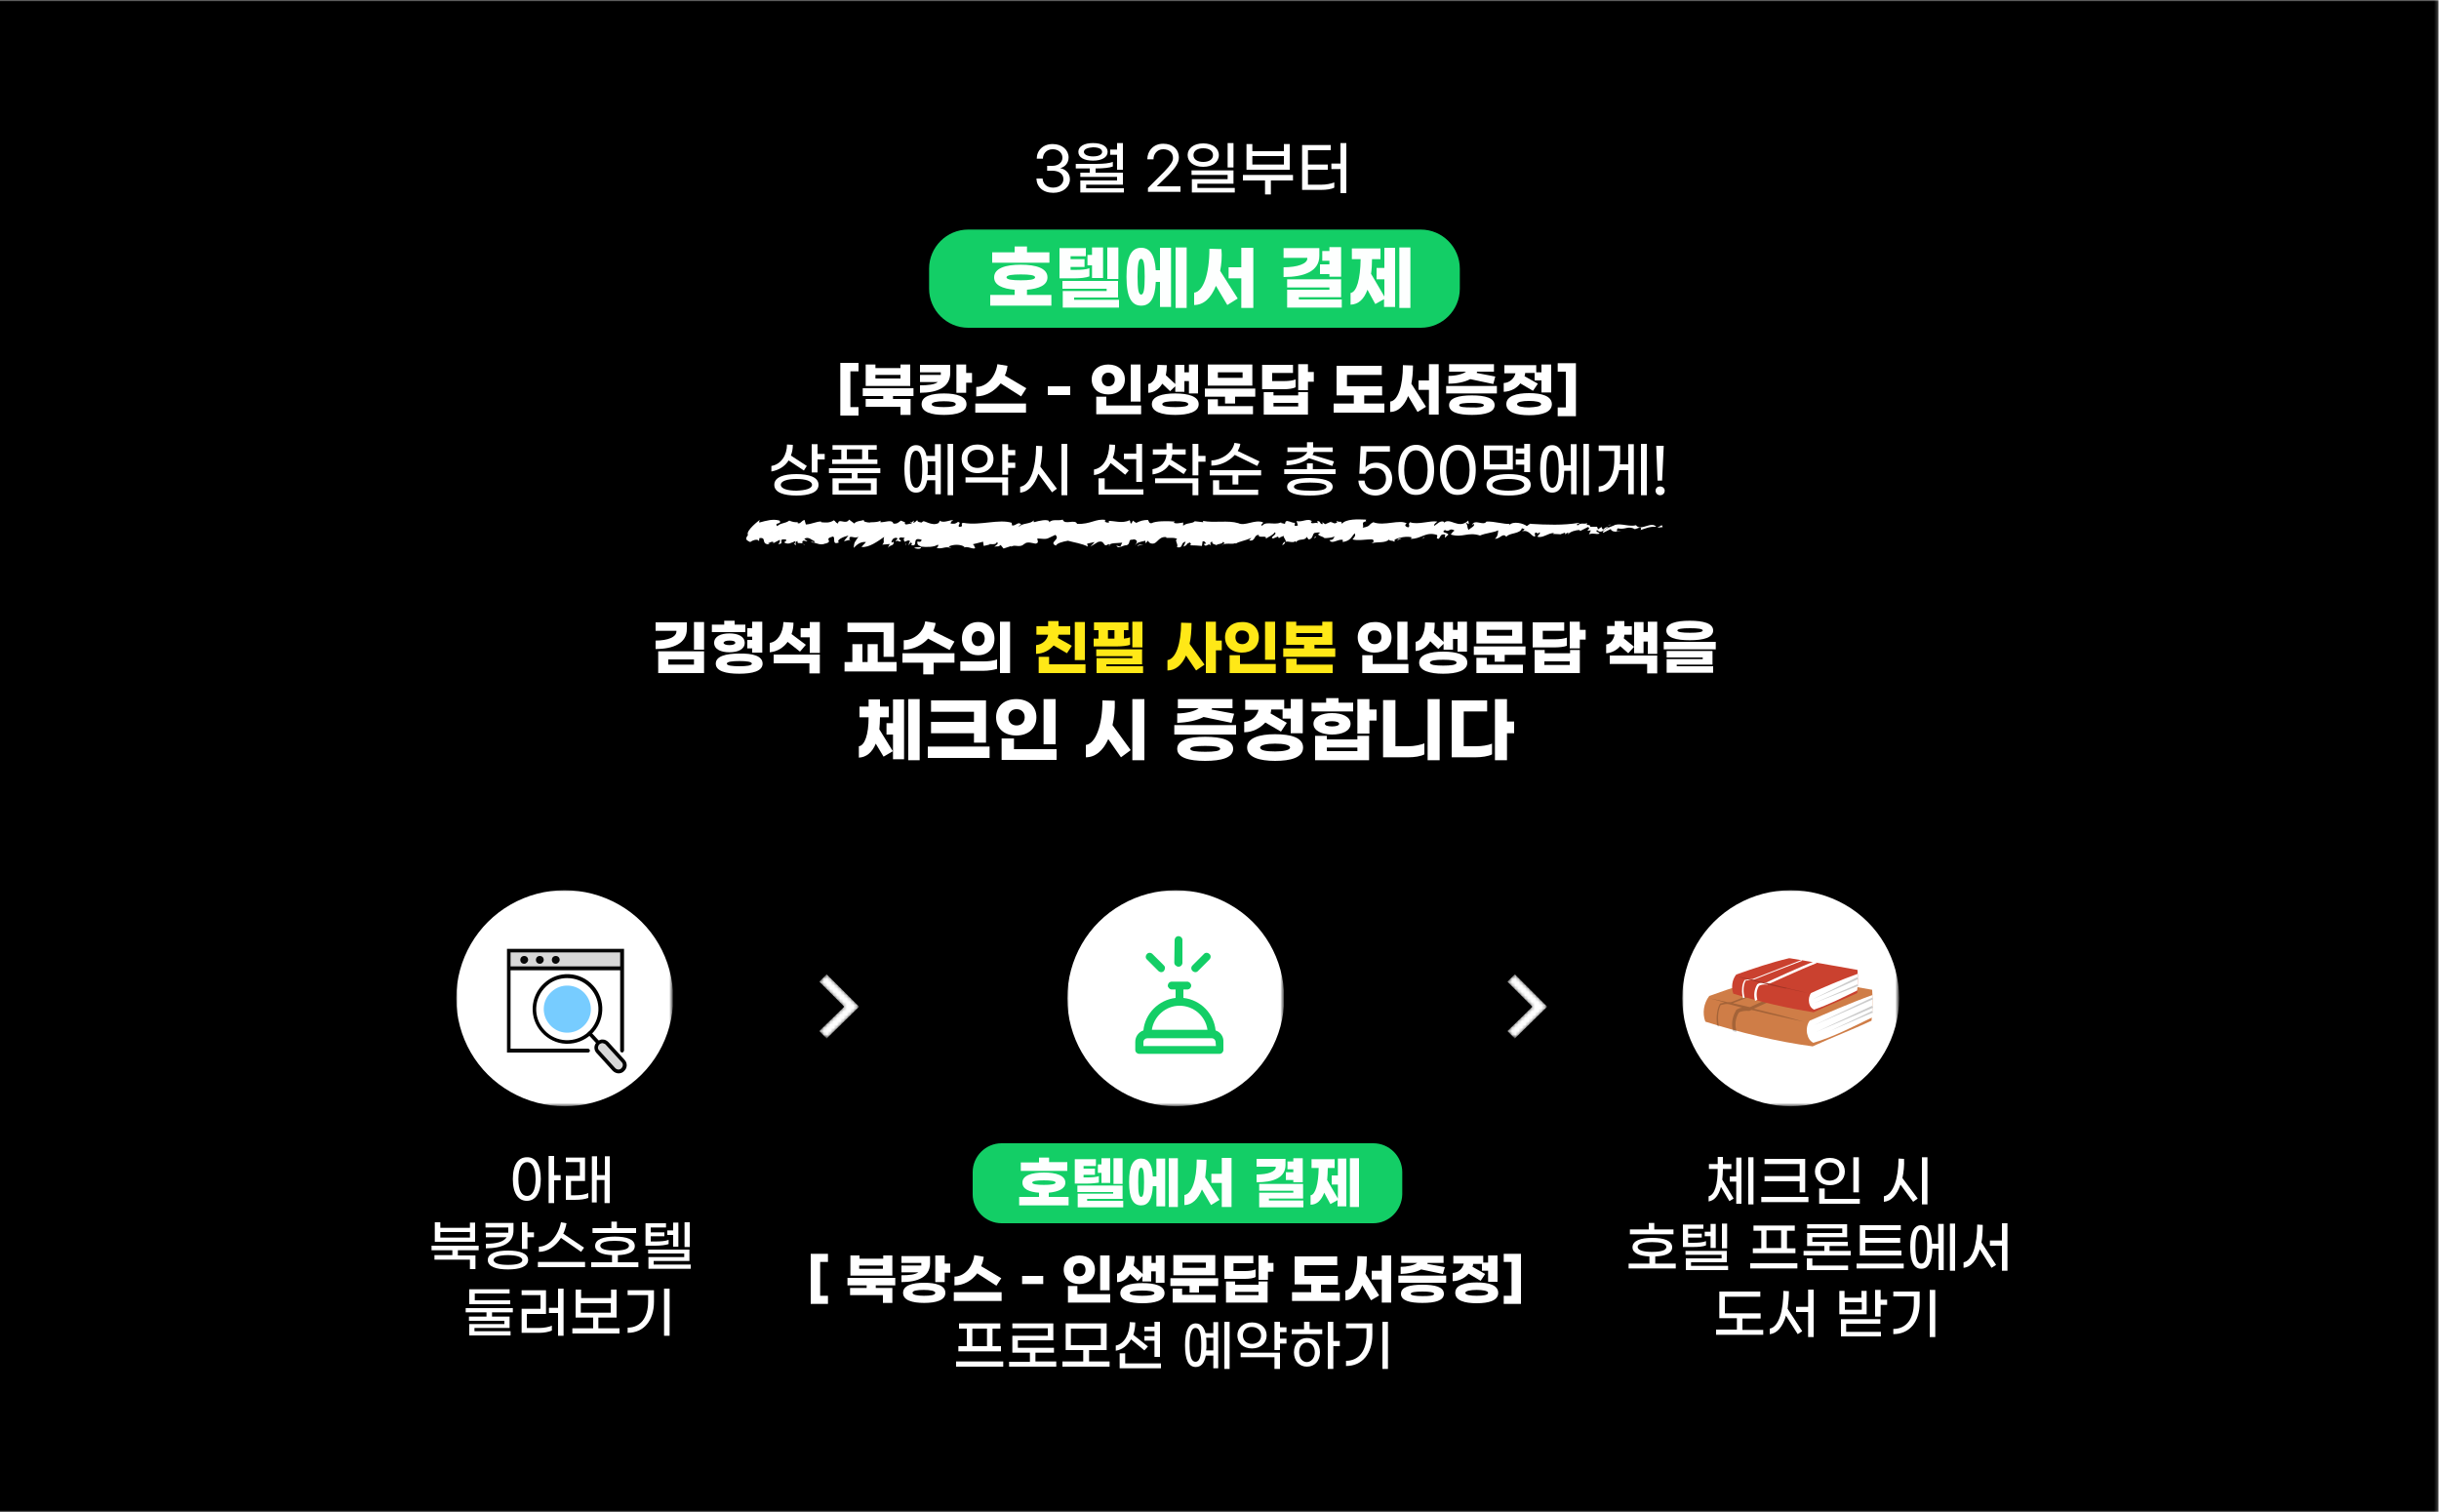 <?xml version="1.0" encoding="utf-8" standalone="no"?><svg xmlns="http://www.w3.org/2000/svg" xmlns:xlink="http://www.w3.org/1999/xlink" id="Layer_1" style="" version="1.1" viewBox="0 0 750 465" x="0px" xml:space="preserve" y="0px">
<style type="text/css">
	.st0{filter:url(#Adobe_OpacityMaskFilter);}
	.st1{clip-path:url(#SVGID_2_);fill:#FFFFFF;}
	.st2{clip-path:url(#SVGID_2_);mask:url(#SVGID_3_);enable-background:new    ;}
	.st3{clip-path:url(#SVGID_4_);}
	.st4{fill:none;}
	.st5{filter:url(#Adobe_OpacityMaskFilter_1_);}
	.st6{clip-path:url(#SVGID_7_);fill:#FFFFFF;}
	.st7{clip-path:url(#SVGID_7_);mask:url(#SVGID_8_);enable-background:new    ;}
	.st8{clip-path:url(#SVGID_10_);fill:#FFFFFF;}
	.st9{filter:url(#Adobe_OpacityMaskFilter_2_);}
	.st10{clip-path:url(#SVGID_11_);fill:#FFFFFF;}
	.st11{clip-path:url(#SVGID_11_);mask:url(#SVGID_12_);enable-background:new    ;}
	.st12{clip-path:url(#SVGID_14_);fill:#FFFFFF;}
	.st13{filter:url(#Adobe_OpacityMaskFilter_3_);}
	.st14{clip-path:url(#SVGID_15_);}
	.st15{clip-path:url(#SVGID_17_);fill:#FFFFFF;}
	.st16{clip-path:url(#SVGID_15_);mask:url(#SVGID_16_);enable-background:new    ;}
	.st17{clip-path:url(#SVGID_18_);fill:#FFFFFF;}
	.st18{filter:url(#Adobe_OpacityMaskFilter_4_);}
	.st19{clip-path:url(#SVGID_19_);}
	.st20{clip-path:url(#SVGID_21_);fill:#FFFFFF;}
	.st21{clip-path:url(#SVGID_19_);mask:url(#SVGID_20_);enable-background:new    ;}
	.st22{clip-path:url(#SVGID_22_);fill:#FFFFFF;}
	.st23{filter:url(#Adobe_OpacityMaskFilter_5_);}
	.st24{clip-path:url(#SVGID_23_);}
	.st25{clip-path:url(#SVGID_25_);fill:#FFFFFF;}
	.st26{clip-path:url(#SVGID_23_);mask:url(#SVGID_24_);enable-background:new    ;}
	.st27{clip-path:url(#SVGID_26_);fill:#FFFFFF;}
	.st28{clip-path:url(#SVGID_27_);}
	.st29{clip-path:url(#SVGID_27_);fill:#77CCFF;}
	.st30{clip-path:url(#SVGID_27_);fill:#D8D8D8;}
	.st31{clip-path:url(#SVGID_27_);fill:#070707;}
	.st32{clip-path:url(#SVGID_28_);fill:#CF7D47;}
	.st33{opacity:0.21;clip-path:url(#SVGID_28_);}
	.st34{clip-path:url(#SVGID_28_);fill:#FFFFFF;}
	.st35{clip-path:url(#SVGID_28_);fill:#CA412F;}
	.st36{opacity:0.2;clip-path:url(#SVGID_28_);}
	.st37{fill:#13CE66;}
	.st38{fill:#FDFFFE;}
	.st39{fill:#FFFFFF;}
	.st40{fill:#FFE817;}
</style>
<g>
	<defs>
		<rect height="466" id="SVGID_6_" width="751" x="-1"/>
	</defs>
	<clipPath id="SVGID_2_">
		<use style="overflow:visible;" xlink:href="#SVGID_6_"/>
	</clipPath>
	<defs>
		<filter filterUnits="userSpaceOnUse" height="465.2" id="Adobe_OpacityMaskFilter" width="750.9" x="-1" y="0">
			<feColorMatrix type="matrix" values="1 0 0 0 0  0 1 0 0 0  0 0 1 0 0  0 0 0 1 0"/>
		</filter>
	</defs>
	<mask height="465.2" id="SVGID_3_" maskUnits="userSpaceOnUse" width="750.9" x="-1" y="0">
		<g class="st0">
			<rect class="st1" height="465.2" width="750.9" x="-1" y="0"/>
		</g>
	</mask>
	<g class="st2">
		<g>
			<defs>
				<rect height="465.2" id="SVGID_1_" width="750.9" x="-1"/>
			</defs>
			<clipPath id="SVGID_4_">
				<use style="overflow:visible;" xlink:href="#SVGID_1_"/>
			</clipPath>
			<rect class="st3" height="465.2" width="750.9" x="-1"/>
		</g>
	</g>
</g>
<g id="Layer_3">
</g>
<rect class="st4" height="4.3" width="3.4" x="-19.4" y="553"/>
<g>
	<defs>
		<rect height="20.2" id="SVGID_36_" width="12.4" x="251.9" y="299.6"/>
	</defs>
	<clipPath id="SVGID_7_">
		<use style="overflow:visible;" xlink:href="#SVGID_36_"/>
	</clipPath>
	<defs>
		<filter filterUnits="userSpaceOnUse" height="19.8" id="Adobe_OpacityMaskFilter_1_" width="12.3" x="251.9" y="299.6">
			<feColorMatrix type="matrix" values="1 0 0 0 0  0 1 0 0 0  0 0 1 0 0  0 0 0 1 0"/>
		</filter>
	</defs>
	<mask height="19.8" id="SVGID_8_" maskUnits="userSpaceOnUse" width="12.3" x="251.9" y="299.6">
		<g class="st5">
			<polygon class="st6" points="264.2,309.6 254.2,299.6 251.9,301.9 259.6,309.6 251.9,317.1 254.2,319.4    "/>
		</g>
	</mask>
	<g class="st7">
		<g>
			<defs>
				<rect height="19.8" id="SVGID_39_" width="12.3" x="251.9" y="299.6"/>
			</defs>
			<clipPath id="SVGID_10_">
				<use style="overflow:visible;" xlink:href="#SVGID_39_"/>
			</clipPath>
			<polygon class="st8" points="264.2,309.6 254.2,299.6 251.9,301.9 259.6,309.6 251.9,317.1 254.2,319.4    "/>
		</g>
	</g>
</g>
<g>
	<defs>
		<rect height="20.2" id="SVGID_41_" width="12.4" x="463.5" y="299.6"/>
	</defs>
	<clipPath id="SVGID_11_">
		<use style="overflow:visible;" xlink:href="#SVGID_41_"/>
	</clipPath>
	<defs>
		<filter filterUnits="userSpaceOnUse" height="19.8" id="Adobe_OpacityMaskFilter_2_" width="12.3" x="463.5" y="299.6">
			<feColorMatrix type="matrix" values="1 0 0 0 0  0 1 0 0 0  0 0 1 0 0  0 0 0 1 0"/>
		</filter>
	</defs>
	<mask height="19.8" id="SVGID_12_" maskUnits="userSpaceOnUse" width="12.3" x="463.5" y="299.6">
		<g class="st9">
			<polygon class="st10" points="475.8,309.6 465.8,299.6 463.5,301.9 471.2,309.6 463.5,317.1 465.8,319.4    "/>
		</g>
	</mask>
	<g class="st11">
		<g>
			<defs>
				<rect height="19.8" id="SVGID_44_" width="12.3" x="463.5" y="299.6"/>
			</defs>
			<clipPath id="SVGID_14_">
				<use style="overflow:visible;" xlink:href="#SVGID_44_"/>
			</clipPath>
			<polygon class="st12" points="475.8,309.6 465.8,299.6 463.5,301.9 471.2,309.6 463.5,317.1 465.8,319.4    "/>
		</g>
	</g>
</g>
<g>
	<defs>
		<rect height="66.8" id="SVGID_46_" width="66.8" x="140.3" y="273.7"/>
	</defs>
	<clipPath id="SVGID_15_">
		<use style="overflow:visible;" xlink:href="#SVGID_46_"/>
	</clipPath>
	<defs>
		<filter filterUnits="userSpaceOnUse" height="66.6" id="Adobe_OpacityMaskFilter_3_" width="66.6" x="140.3" y="273.7">
			<feColorMatrix type="matrix" values="1 0 0 0 0  0 1 0 0 0  0 0 1 0 0  0 0 0 1 0"/>
		</filter>
	</defs>
	<mask height="66.6" id="SVGID_16_" maskUnits="userSpaceOnUse" width="66.6" x="140.3" y="273.7">
		<g class="st13">
			<g>
				<defs>
					<rect height="66.6" id="SVGID_13_" width="66.6" x="140.3" y="273.7"/>
				</defs>
				<clipPath class="st14" id="SVGID_17_">
					<use style="overflow:visible;" xlink:href="#SVGID_13_"/>
				</clipPath>
				<path class="st15" d="M140.3,307c0,11.9,6.3,22.9,16.7,28.8c10.3,5.9,23,5.9,33.3,0c10.3-5.9,16.7-16.9,16.7-28.8      c0-11.9-6.3-22.9-16.7-28.8c-10.3-5.9-23-5.9-33.3,0C146.7,284.1,140.3,295.1,140.3,307z"/>
			</g>
		</g>
	</mask>
	<g class="st16">
		<g>
			<defs>
				<rect height="66.6" id="SVGID_51_" width="66.6" x="140.3" y="273.7"/>
			</defs>
			<clipPath id="SVGID_18_">
				<use style="overflow:visible;" xlink:href="#SVGID_51_"/>
			</clipPath>
			<path class="st17" d="M140.3,307c0,11.9,6.3,22.9,16.7,28.8c10.3,5.9,23,5.9,33.3,0s16.7-16.9,16.7-28.8     c0-11.9-6.3-22.9-16.7-28.8s-23-5.9-33.3,0C146.7,284.1,140.3,295.1,140.3,307z"/>
		</g>
	</g>
</g>
<g>
	<defs>
		<rect height="66.8" id="SVGID_53_" width="66.8" x="328.2" y="273.7"/>
	</defs>
	<clipPath id="SVGID_19_">
		<use style="overflow:visible;" xlink:href="#SVGID_53_"/>
	</clipPath>
	<defs>
		<filter filterUnits="userSpaceOnUse" height="66.6" id="Adobe_OpacityMaskFilter_4_" width="66.6" x="328.2" y="273.7">
			<feColorMatrix type="matrix" values="1 0 0 0 0  0 1 0 0 0  0 0 1 0 0  0 0 0 1 0"/>
		</filter>
	</defs>
	<mask height="66.6" id="SVGID_20_" maskUnits="userSpaceOnUse" width="66.6" x="328.2" y="273.7">
		<g class="st18">
			<g>
				<defs>
					<rect height="66.6" id="SVGID_9_" width="66.6" x="328.2" y="273.7"/>
				</defs>
				<clipPath class="st19" id="SVGID_21_">
					<use style="overflow:visible;" xlink:href="#SVGID_9_"/>
				</clipPath>
				<path class="st20" d="M328.2,307c0,11.9,6.3,22.9,16.7,28.8c10.3,5.9,23,5.9,33.3,0c10.3-5.9,16.7-16.9,16.7-28.8      c0-11.9-6.3-22.9-16.7-28.8c-10.3-5.9-23-5.9-33.3,0C334.5,284.1,328.2,295.1,328.2,307z"/>
			</g>
		</g>
	</mask>
	<g class="st21">
		<g>
			<defs>
				<rect height="66.6" id="SVGID_58_" width="66.6" x="328.2" y="273.7"/>
			</defs>
			<clipPath id="SVGID_22_">
				<use style="overflow:visible;" xlink:href="#SVGID_58_"/>
			</clipPath>
			<path class="st22" d="M328.2,307c0,11.9,6.3,22.9,16.7,28.8c10.3,5.9,23,5.9,33.3,0c10.3-5.9,16.7-16.9,16.7-28.8     c0-11.9-6.3-22.9-16.7-28.8c-10.3-5.9-23-5.9-33.3,0C334.5,284.1,328.2,295.1,328.2,307z"/>
		</g>
	</g>
</g>
<g>
	<defs>
		<rect height="66.8" id="SVGID_60_" width="66.8" x="517.3" y="273.7"/>
	</defs>
	<clipPath id="SVGID_23_">
		<use style="overflow:visible;" xlink:href="#SVGID_60_"/>
	</clipPath>
	<defs>
		<filter filterUnits="userSpaceOnUse" height="66.6" id="Adobe_OpacityMaskFilter_5_" width="66.6" x="517.3" y="273.7">
			<feColorMatrix type="matrix" values="1 0 0 0 0  0 1 0 0 0  0 0 1 0 0  0 0 0 1 0"/>
		</filter>
	</defs>
	<mask height="66.6" id="SVGID_24_" maskUnits="userSpaceOnUse" width="66.6" x="517.3" y="273.7">
		<g class="st23">
			<g>
				<defs>
					<rect height="66.6" id="SVGID_5_" width="66.6" x="517.3" y="273.7"/>
				</defs>
				<clipPath class="st24" id="SVGID_25_">
					<use style="overflow:visible;" xlink:href="#SVGID_5_"/>
				</clipPath>
				<path class="st25" d="M517.3,307c0,11.9,6.3,22.9,16.7,28.8c10.3,5.9,23,5.9,33.3,0c10.3-5.9,16.7-16.9,16.7-28.8      c0-11.9-6.3-22.9-16.7-28.8c-10.3-5.9-23-5.9-33.3,0C523.7,284.1,517.3,295.1,517.3,307z"/>
			</g>
		</g>
	</mask>
	<g class="st26">
		<g>
			<defs>
				<rect height="66.6" id="SVGID_65_" width="66.6" x="517.3" y="273.7"/>
			</defs>
			<clipPath id="SVGID_26_">
				<use style="overflow:visible;" xlink:href="#SVGID_65_"/>
			</clipPath>
			<path class="st27" d="M517.3,307c0,11.9,6.3,22.9,16.7,28.8c10.3,5.9,23,5.9,33.3,0S584,318.9,584,307c0-11.9-6.3-22.9-16.7-28.8     s-23-5.9-33.3,0C523.7,284.1,517.3,295.1,517.3,307z"/>
		</g>
	</g>
</g>
<g>
	<defs>
		<rect height="52.1" id="SVGID_67_" width="52.1" x="148.2" y="284.9"/>
	</defs>
	<clipPath id="SVGID_27_">
		<use style="overflow:visible;" xlink:href="#SVGID_67_"/>
	</clipPath>
	<path class="st28" d="M174.4,300.8c-2.3,0-4.6,0.8-6.4,2.5c-3.9,3.6-4.2,9.6-0.6,13.5c1.7,1.9,4.1,3,6.6,3.1c2.6,0.1,5-0.8,6.9-2.5   c3.9-3.6,4.2-9.6,0.6-13.5C179.6,301.8,177,300.8,174.4,300.8z M174.5,321c-0.2,0-0.3,0-0.5,0c-2.8-0.1-5.5-1.4-7.4-3.5   c-4-4.3-3.7-11.1,0.7-15.1c4.3-4,11.1-3.7,15.1,0.7c4,4.3,3.7,11.1-0.7,15.1C179.7,320,177.1,321,174.5,321z"/>
	<path class="st29" d="M179.8,305.5c2.7,3,2.5,7.5-0.5,10.2c-3,2.7-7.5,2.5-10.2-0.5s-2.5-7.5,0.5-10.2   C172.5,302.3,177.1,302.5,179.8,305.5z"/>
	<path class="st28" d="M183.9,321.2c-0.2,0-0.3-0.1-0.4-0.2l-2.6-2.8c-0.2-0.2-0.2-0.6,0-0.8c0.2-0.2,0.6-0.2,0.8,0l2.6,2.8   c0.2,0.2,0.2,0.6,0,0.8C184.1,321.2,184,321.2,183.9,321.2z"/>
	<path class="st30" d="M191.5,329L191.5,329c-0.8,0.7-2,0.7-2.6-0.1l-5-5.5c-0.7-0.7-0.6-1.9,0.1-2.6l0.1-0.1   c0.7-0.7,1.9-0.6,2.6,0.1l5,5.5C192.3,327.1,192.3,328.3,191.5,329z"/>
	<path class="st28" d="M185.3,320.8c-0.3,0-0.6,0.1-0.9,0.3l-0.1,0.1c-0.5,0.5-0.6,1.3-0.1,1.8l5,5.5c0.5,0.5,1.3,0.6,1.8,0.1   l0.1-0.1c0.5-0.5,0.6-1.3,0.1-1.8l-5-5.5C186,321,185.6,320.9,185.3,320.8C185.3,320.8,185.3,320.8,185.3,320.8z M190.2,330.1   c-0.6,0-1.3-0.3-1.8-0.8l-5-5.5c-0.9-1-0.8-2.5,0.2-3.4l0.1-0.1c0.5-0.4,1.1-0.7,1.7-0.6c0.6,0,1.2,0.3,1.7,0.8l5,5.5   c0.9,1,0.8,2.5-0.2,3.4l-0.1,0.1C191.4,329.9,190.8,330.1,190.2,330.1z"/>
	<rect class="st30" height="5.3" width="34.9" x="156.4" y="292.4"/>
	<path class="st31" d="M191.3,323.7c-0.3,0-0.6-0.3-0.6-0.6v-30.2H157v29.6h23.8c0.3,0,0.6,0.3,0.6,0.6s-0.2,0.6-0.6,0.6h-24.9   v-31.9h36v31.3C191.8,323.4,191.6,323.7,191.3,323.7z"/>
	<path class="st31" d="M191,298.4h-34.3c-0.3,0-0.6-0.3-0.6-0.6c0-0.3,0.2-0.6,0.6-0.6H191c0.3,0,0.6,0.3,0.6,0.6   S191.3,298.4,191,298.4z"/>
	<circle class="st28" cx="161.2" cy="295.1" r="0.7"/>
	<path class="st31" d="M161.2,295c-0.1,0-0.1,0-0.1,0.1c0,0.1,0,0.1,0.1,0.1c0.1,0,0.1,0,0.1-0.1C161.3,295.1,161.2,295,161.2,295z    M161.2,296.4c-0.7,0-1.2-0.5-1.2-1.2c0-0.7,0.5-1.2,1.2-1.2c0.7,0,1.2,0.5,1.2,1.2C162.4,295.8,161.8,296.4,161.2,296.4z"/>
	<path class="st28" d="M166.7,295.1c0,0.4-0.3,0.7-0.7,0.7s-0.7-0.3-0.7-0.7c0-0.4,0.3-0.7,0.7-0.7   C166.4,294.5,166.7,294.8,166.7,295.1z"/>
	<path class="st31" d="M166,295c-0.1,0-0.1,0-0.1,0.1c0,0.1,0,0.1,0.1,0.1c0.1,0,0.1,0,0.1-0.1C166.1,295.1,166.1,295,166,295z    M166,296.4c-0.7,0-1.2-0.5-1.2-1.2c0-0.7,0.5-1.2,1.2-1.2c0.7,0,1.2,0.5,1.2,1.2C167.2,295.8,166.7,296.4,166,296.4z"/>
	<circle class="st28" cx="170.9" cy="295.1" r="0.7"/>
	<path class="st31" d="M170.9,295c-0.1,0-0.1,0-0.1,0.1c0,0.1,0,0.1,0.1,0.1s0.1,0,0.1-0.1C171,295.1,170.9,295,170.9,295z    M170.9,296.4c-0.7,0-1.2-0.5-1.2-1.2c0-0.7,0.5-1.2,1.2-1.2s1.2,0.5,1.2,1.2C172.1,295.8,171.5,296.4,170.9,296.4z"/>
</g>
<rect class="st4" height="83.1" width="83.1" x="322.3" y="264.5"/>
<g>
	<defs>
		<rect height="27.2" id="SVGID_69_" width="52.1" x="523.9" y="294.7"/>
	</defs>
	<clipPath id="SVGID_28_">
		<use style="overflow:visible;" xlink:href="#SVGID_69_"/>
	</clipPath>
	<path class="st32" d="M524.4,314.2c-1-2.6-0.5-5.7,1.2-7.9c7.2-2.6,14.3-4.9,21.7-6.8c0.1,0.1,0.3,0,0.4,0.1c0,0,18.7,3.1,28,4.8   c0.2,3.2,0.2,6.3-0.2,9.5c-5.9,2.8-12.1,5.1-18.1,7.9C546.7,320.4,534.8,317.5,524.4,314.2z"/>
	<path class="st33" d="M538.2,309.7c-0.1,0-0.2,0-0.3,0c-1.6-0.4-3.1-0.7-4.7-1.1c-0.1,0-0.2,0-0.3-0.1c2.3-0.9,13.9-5.4,19.9-7.7   l-0.1-0.3c-0.1,0-0.2,0-0.4-0.1c-6.5,2.6-19,7.4-20,7.8c-0.4,0-0.7,0-1.1,0c-1.8-0.4-3.7-0.8-5.5-1.2c1.5,0.4,3.1,0.9,4.6,1.3   c-0.4,0.1-0.8,0.2-1.2,0.3l-0.1,0l-0.1,0.1c-0.7,1.2-0.9,2.6-1,3.7c-0.1,1.1,0,2.2,0.2,3.1c0.2,0.1,0.4,0.1,0.5,0.2   c-0.5-2-0.4-4.9,0.5-6.6c0.8-0.2,1.6-0.4,2.4-0.3c0.4,0.1,0.8,0.2,1.2,0.3c1,0.3,2,0.5,3,0.8c-0.7,0.1-1.3,0.3-1.8,0.7l-0.1,0.1   l0,0.1c-1.1,1.9-1.5,4.1-0.9,6.3c0.3,0.1,0.5,0.1,0.8,0.2l0.3-0.1c-0.6-1.9-0.4-4,0.7-5.8c0.8-0.5,2.2-0.6,3.2-0.5l0.1,0l0.1-0.1   c0,0,0.2-0.1,0.5-0.2c0.5,0.1,1,0.2,1.4,0.3c2.4,0.6,4.9,1.2,7.3,1.7c2.5,0.6,4.9,1.1,7.4,1.6c-2.4-0.7-4.8-1.3-7.3-2   c-2.4-0.6-4.9-1.2-7.3-1.8c-0.3-0.1-0.5-0.1-0.8-0.2c3.5-1.6,13.6-6.2,19-8.4l-0.1-0.3c-0.5-0.1-0.9-0.2-1.4-0.2   C550.7,303.9,539.5,309.1,538.2,309.7z"/>
	<path class="st34" d="M575.7,312.9c0.2-2.3,0.2-4.6,0.1-6.9c-6.7,2.4-14.5,5.8-19.3,7.9c-0.8,1-1.1,2.7-0.8,4   c0.3,1.3,0.8,2.2,1.9,2.8C563.8,318.9,569.9,315.7,575.7,312.9z"/>
	<path class="st35" d="M533,305.6c-0.7-1.9-0.4-4.3,0.9-5.9c5.4-1.9,10.7-3.7,16.2-5c0.1,0,0.2,0,0.3,0c0,0,13.9,2.3,20.8,3.6   c0.1,2.4,0.1,4.7-0.1,7.1c-4.4,2.1-9,3.8-13.4,5.9C549.6,310.1,540.8,308,533,305.6z"/>
	<path class="st34" d="M536,307c-0.2-0.8-0.4-1.8-0.3-2.8c0-0.8,0.2-1.9,0.7-2.7l0-0.1l0.1,0c0.8-0.2,1.5-0.3,2.4-0.3   c0.7-0.3,10.3-4,15.1-5.9l0.1,0.3c-4.9,1.9-15,5.8-15.1,5.9l0,0l0,0c-0.8-0.1-1.5,0.1-2.2,0.2c-0.8,1.4-0.8,3.7-0.3,5.2L536,307z"/>
	<path class="st34" d="M539.7,307.8c-0.5-1.7-0.3-3.4,0.6-5l0-0.1l0.1,0c0.9-0.7,2.3-0.6,2.9-0.6c1-0.5,10.3-4.8,15-6.6l0.3,0.7   c-4.9,1.9-15,6.6-15.1,6.6l-0.1,0l-0.1,0c-0.8-0.1-1.8,0-2.4,0.4c-0.8,1.3-0.9,2.8-0.5,4.3L539.7,307.8z"/>
	<path class="st35" d="M555.8,305.4c-1.8-0.4-3.7-0.8-5.5-1.2l-0.7-0.2L549,304l-1.4-0.3l-2.7-0.6l-2.7-0.7l-1.4-0.3l-0.7-0.2   l-0.7-0.2c-1.8-0.5-3.6-0.9-5.4-1.5c1.8,0.4,3.7,0.8,5.5,1.2l0.7,0.2l0.7,0.2l1.4,0.3l2.7,0.6l2.7,0.7l1.4,0.3l0.7,0.2l0.7,0.2   C552.2,304.5,554,304.9,555.8,305.4z"/>
	<path class="st34" d="M571.1,304.6c0.2-1.7,0.2-3.4,0.1-5.1c-5,1.8-10.8,4.3-14.3,5.9c-0.6,0.8-0.8,2-0.6,3s0.6,1.6,1.5,2.1   C562.3,309,566.8,306.7,571.1,304.6z"/>
	<polygon class="st34" points="571.4,301.1 557.2,307.4 571.1,300.5  "/>
	<polygon class="st34" points="571.4,303.2 557.8,308.5 571.2,302.7  "/>
	<polygon class="st34" points="576,307.3 557.8,315.3 575.7,306.8  "/>
	<polygon class="st34" points="576,309.9 558.4,317.4 575.7,309.3  "/>
	<polygon class="st34" points="575.9,311.4 562.6,317.1 575.7,310.9  "/>
	<polygon class="st36" points="571.4,301.1 557.2,307.4 571.1,300.5  "/>
	<polygon class="st36" points="571.4,303.2 557.8,308.5 571.2,302.7  "/>
	<polygon class="st36" points="576,307.3 557.8,315.3 575.7,306.8  "/>
	<polygon class="st36" points="576,309.9 558.4,317.4 575.7,309.3  "/>
	<polygon class="st36" points="575.9,311.4 562.6,317.1 575.7,310.9  "/>
	<path class="st36" d="M555.8,305.4c-1.8-0.4-3.7-0.8-5.5-1.2l-0.7-0.2L549,304l-1.4-0.3l-2.7-0.6l-2.7-0.7l-1.4-0.3l-0.7-0.2   l-0.7-0.2c-1.8-0.5-3.6-0.9-5.4-1.5c1.8,0.4,3.7,0.8,5.5,1.2l0.7,0.2l0.7,0.2l1.4,0.3l2.7,0.6l2.7,0.7l1.4,0.3l0.7,0.2l0.7,0.2   C552.2,304.5,554,304.9,555.8,305.4z"/>
</g>
<path class="st37" d="M422.3,376.2H308c-4.9,0-8.9-4-8.9-8.9v-6.8c0-4.9,4-8.9,8.9-8.9h114.3c4.9,0,8.9,4,8.9,8.9v6.8  C431.1,372.2,427.1,376.2,422.3,376.2z"/>
<g>
	<path class="st38" d="M328.6,368.1v2.6h-15.2v-2.6h6.1v-1.3c-3-0.2-5.1-1.1-5.1-3.1c0-2.2,2.8-3.1,6.6-3.1c3.8,0,6.6,0.9,6.6,3.1   c0,1.9-2.1,2.8-5.1,3.1v1.3H328.6z M328.1,360.1h-14.2v-2.6h5.6V356h3.1v1.4h5.6V360.1z M321,364.4c2.1,0,3.6-0.2,3.6-0.7   c0-0.5-1.5-0.7-3.6-0.7c-2.1,0-3.6,0.2-3.6,0.7C317.4,364.2,318.9,364.4,321,364.4z"/>
	<path class="st38" d="M334.3,364h-3.8v-7.5h6.5v2.1h-3.8v0.8h3.5v1.9h-3.5v0.8h1.2c1.4,0,2.7-0.1,3.5-0.4v2   C337.2,363.8,335.8,364,334.3,364z M345.4,369.3v2h-14v-4.2l10.9,0v-0.5h-11v-2h13.9v4.1h-10.9v0.6H345.4z M338.7,360.7h-1.1v-2.6   h1.1v-1.9h2.7v7.6h-2.7V360.7z M345.2,364.1h-2.8v-7.9h2.8V364.1z"/>
	<path class="st38" d="M355.6,356.3h2.7V371h-2.7v-6.2h-1.1c-0.2,4.2-1.5,5.9-3.6,5.9c-2.4,0-3.7-2-3.7-7.2c0-5.1,1.3-7.2,3.7-7.2   c2.1,0,3.4,1.6,3.6,5.5h1.1V356.3z M351.8,363.6c0-3.1-0.2-4.5-0.9-4.5s-0.9,1.4-0.9,4.5s0.2,4.5,0.9,4.5S351.8,366.7,351.8,363.6z    M362.2,356.2v15h-2.8v-15H362.2z"/>
	<path class="st38" d="M370.6,362.1l4.4,6.9l-2.6,1.6l-2.8-4.8c-1.2,3-3.1,4.8-5.4,4.8v-3.1c2.3-0.3,3.8-4.6,3.8-10.9l3,0.1   C371,358.6,370.8,360.4,370.6,362.1z M378.7,356.2v15h-3v-7.4h-3.2v-2.8h3.2v-4.9H378.7z"/>
	<path class="st38" d="M386.4,363.6v-2.4c3.5,0,5.9-0.9,5.9-2.2v-0.2h-5.9v-2.4h8.9v2C395.2,362.3,391.4,363.6,386.4,363.6z    M400.8,369.2v2.1h-13.6v-4.5h10.5v-0.6h-10.5v-2.1h13.5v4.5h-10.5v0.6H400.8z M397.7,362.9h-2.3v-2.4h2.3v-0.9h-1.8v-2.4h1.8v-1   h2.9v7.4h-2.9V362.9z"/>
	<path class="st38" d="M411.3,356.3h2.7V371h-2.7v-1.9l-2.2,1.2l-1.9-3.5c-0.9,2.4-2.3,3.7-4.2,3.7v-2.9c1.5-0.2,2.4-3.4,2.5-8.4   h-2.2v-2.7h7.1v2.7h-2.1c0,1.3-0.1,2.6-0.2,3.7l3.3,5.7v-4.3h-1.9v-2.8h1.9V356.3z M417.9,356.2v15h-2.8v-15H417.9z"/>
</g>
<g>
	<path class="st37" d="M436.9,100.8H297.7c-6.6,0-12-5.4-12-12v-6.2c0-6.6,5.4-12,12-12h139.2c6.6,0,12,5.4,12,12v6.2   C448.9,95.4,443.5,100.8,436.9,100.8z"/>
	<path class="st38" d="M323.3,90.7V94h-18.8v-3.3h7.5v-1.6c-3.7-0.3-6.3-1.4-6.3-3.8c0-2.8,3.5-3.9,8.2-3.9c4.7,0,8.2,1.1,8.2,3.9   c0,2.4-2.6,3.5-6.3,3.8v1.6H323.3z M322.7,80.8h-17.6v-3.2h6.9v-1.8h3.8v1.8h6.9V80.8z M313.9,86.2c2.5,0,4.4-0.2,4.4-0.9   c0-0.7-1.8-0.9-4.4-0.9c-2.5,0-4.4,0.2-4.4,0.9C309.5,86,311.4,86.2,313.9,86.2z"/>
	<path class="st38" d="M330.5,85.6h-4.7v-9.3h8.1v2.5h-4.7v0.9h4.3v2.4h-4.3v0.9h1.5c1.7,0,3.3-0.1,4.3-0.5v2.5   C334,85.4,332.2,85.6,330.5,85.6z M344.1,92.2v2.4h-17.3v-5.1l13.5,0v-0.7h-13.6v-2.4h17.1v5.1h-13.5v0.7H344.1z M335.8,81.6h-1.4   v-3.2h1.4v-2.3h3.4v9.4h-3.4V81.6z M343.9,85.8h-3.4v-9.7h3.4V85.8z"/>
	<path class="st38" d="M356.7,76.2h3.4v18.2h-3.4v-7.7h-1.3c-0.2,5.2-1.8,7.3-4.5,7.3c-2.9,0-4.5-2.5-4.5-8.9c0-6.3,1.6-8.9,4.5-8.9   c2.6,0,4.2,2,4.5,6.9h1.3V76.2z M352,85.1c0-3.9-0.3-5.5-1.1-5.5s-1.1,1.7-1.1,5.5c0,3.9,0.3,5.5,1.1,5.5S352,89,352,85.1z    M364.9,76.1v18.6h-3.4V76.1H364.9z"/>
	<path class="st38" d="M375.2,83.3l5.4,8.5l-3.2,2l-3.5-5.9c-1.5,3.8-3.8,5.9-6.7,5.9v-3.8c2.8-0.3,4.7-5.7,4.7-13.5l3.7,0.1   C375.8,79,375.6,81.3,375.2,83.3z M385.4,76.1v18.6h-3.7v-9.1h-3.9v-3.4h3.9v-6H385.4z"/>
	<path class="st38" d="M394.7,85.2v-3c4.3,0,7.3-1.1,7.3-2.7v-0.2h-7.3v-3h11v2.4C405.7,83.5,400.9,85.2,394.7,85.2z M412.6,92.1   v2.5h-16.8v-5.5h13v-0.7h-13v-2.5h16.6v5.5h-13v0.7H412.6z M408.8,84.3h-2.9v-3h2.9v-1.1h-2.2v-3h2.2v-1.2h3.6v9.1h-3.6V84.3z"/>
	<path class="st38" d="M425.6,76.2h3.4v18.2h-3.4V92l-2.7,1.5l-2.4-4.4c-1.1,3-2.8,4.5-5.2,4.6v-3.6c1.9-0.3,3-4.2,3.1-10.4h-2.7   v-3.3h8.8v3.3h-2.6c0,1.7-0.1,3.2-0.3,4.5l4.1,7v-5.3h-2.4v-3.5h2.4V76.2z M433.7,76.1v18.6h-3.4V76.1H433.7z"/>
	<rect class="st4" height="0" width="145.3" x="277.1" y="81.1"/>
</g>
<g>
	<g>
		<g>
			<g>
				<g>
					<polygon class="st39" points="511.3,162.1 511,161.5 509.6,162.3      "/>
					<path class="st39" d="M496.7,161.4c-1.3,0.7-3.8,1.1-3.8,2.5l2.4-1.2c0.3,1,1.9,0.9,3.3,0.6l-1.6,0.1c0.4-0.1,0.1-0.8,0.5-0.9       c2.4,0.5,3-0.9,5.2,0.2l-0.1,0.1l1.7-0.6c0.5,0.1,0.3,0.6,0.2,0.8c1.6-0.5,2.7-1.1,4.8-1c-1.6-1.8-4.6,1.4-6.2-0.4l0.1-0.1       C501.1,162.1,498.7,160.9,496.7,161.4z"/>
					<path class="st39" d="M504.4,163c0,0-0.1,0-0.1,0C504.3,163.1,504.4,163,504.4,163z"/>
					<path class="st39" d="M420.2,160.3l-0.1,0.3C420.2,160.5,420.3,160.4,420.2,160.3z"/>
					<path class="st39" d="M445.9,164c0,0-0.1,0-0.1,0C445.6,164.4,445.7,164.3,445.9,164z"/>
					<path class="st39" d="M280.3,160.8l-0.5-0.4C279.9,160.7,280.1,160.8,280.3,160.8z"/>
					<path class="st39" d="M245.7,160.4C245.7,160.4,245.7,160.5,245.7,160.4C245.7,160.5,245.7,160.4,245.7,160.4z"/>
					<path class="st39" d="M261.5,166.1l0.1,0.4C261.6,166.2,261.6,166.1,261.5,166.1z"/>
					<path class="st39" d="M250.3,166.8c-0.3-0.1-0.6-0.2-0.9-0.2C249.6,166.9,250,166.9,250.3,166.8z"/>
					<path class="st39" d="M246.1,160.3c-0.1,0.1-0.2,0.1-0.3,0.2C245.8,160.4,246,160.4,246.1,160.3z"/>
					<path class="st39" d="M278.3,166.8l0.4,1C278.7,167.4,278.5,167.1,278.3,166.8z"/>
					<path class="st39" d="M247.5,167.6c-0.2-0.2-0.4-0.3-0.6-0.3C247.1,167.4,247.3,167.6,247.5,167.6z"/>
					<path class="st39" d="M494.4,161.5c0.3,0,0.7,0,1.1-0.1C495.1,161.3,494.7,161.4,494.4,161.5z"/>
					<path class="st39" d="M341.2,167.6c-0.1,0.1-0.2,0.2-0.2,0.4C341.2,167.9,341.2,167.8,341.2,167.6z"/>
					<path class="st39" d="M304.3,167.5l-0.1,0c0,0,0.1,0.1,0.2,0.2L304.3,167.5z"/>
					<path class="st39" d="M315.1,167.3c-0.1,0.1-0.1,0.1-0.1,0.2C315,167.4,315.1,167.4,315.1,167.3z"/>
					<path class="st39" d="M296.2,168.5c-0.1,0.1-0.3,0.2-0.4,0.3L296.2,168.5z"/>
					<path class="st39" d="M288.4,167.5c0.3,0.3,0,0.7-0.4,1c1.9,0.5,2.6-0.7,4.6,0.1l-0.9-0.5c1.3-0.7,3.7-0.8,4.9,0.1l-0.4,0.3       c1.2-0.8,3.2,0.7,3.7,0c-0.5-0.4,0-0.7-0.8-1.1l3.2-0.8l0.2,1.3l1.7-0.4c-0.4-0.5,2.2,0.4,2.3-0.8c0.9,0.5-0.4,1-0.7,1.5       c0.9-0.4,1,0.2,1.9-0.6l0.9,1.1l2.4-0.8c-0.1,0.1,0,0.2-0.1,0.3c1.1-1,2.8,0.6,4.2-1.1c-0.1,0.1-0.1,0.1-0.1,0.2       c0.8-0.9,2.7-0.2,3.4-0.1c1.3-0.2,0.5-1.1,0.6-1.6c3.6,0.3,2.5,0.2,5.5-1.1c1.8,1.4-2.2,2.3,0.2,3.3c0.3-0.7,1.9-1.2,3.7-1.5       c1.7,0.5,4.5,0.9,6.1,1.8l-0.2-0.9l2.3-0.5l-1.3,1.4c0.4-0.3,1.6-0.9,2.3-1.4c2.4-0.8,1.4,2,3.3,0.6c0.1,0.1,0.1,0.2,0.2,0.3       c0.6-0.7,2.2-0.5,4-0.7l-0.6,1.2l-1.2-0.3c0.6,1.2,2-0.2,3.1-0.1c1.2-0.4,0.6-1.4,1.3-1.7c0.4,0.1,1.1-0.3,1.4,0       c1.1,0.4,0.1,1.4-0.2,1.9c0.9-1.2,1.2-1.1,3.3-1.6c0.1,0.6,0,0.8-0.3,0.9c0.4-0.2,0.8-0.4,1-0.9l0.7,0.7c2.3,1,2.3-2.2,5.1-1.8       c-0.7,0.6,2.4-0.2,3.3,0.6c-1,0.2,0.5,1.7-0.1,2.5c2.2,0.4,0.9-1.4,2.7-1.7l-0.7,1.5c1.7-0.6,0.4-0.8,2.2-1.3       c-0.5,0.4,0.8,0.4-0.3,0.9c2.3,0.1,1.7,0,3.8,0.2l0.2-1.4c0.7-0.2,0.9,0.5,1.1,0.7c-0.3,0-0.7,0-0.7,0.2       c0.8,1.2,1.3-0.7,2.2,0.4c-0.2-0.5-0.5-1.1,0.4-1.2c-0.3,0.9,1.3,0.8,1.4,1.2c-0.5-0.6,1.8-0.3,1.9-1.2c1,0.7-0.3,0.7-0.4,1.2       c0.8-1.1,3.4-0.2,4.2-0.8c0,0.1,0.1,0.2,0.1,0.2c1-0.7,2.7-0.8,4.8-1.8l-0.7,0.8c2.1,0.4,1.3-1.7,3-1.7       c-0.4,1.2,2.8-0.1,2.1,1.2c1-0.7,2.1-1,2.8-2c1,0.7-1.9,1.6-0.5,1.9l1.5-0.6l0.3,0.6c0.1-0.5,1.3-0.5,1.3-0.9       c0.2,0.8,0.8,1.3,0.8,1.9c0.9-0.2,2.2,0.5,3-0.2l0.1,0.4c0.9-1.4,2.8-0.3,3.3-1.7l0.6,0.8c1.4-0.1,1.1-1.6,1.8-2       c0.6-0.1,1.3-0.2,1.8-0.1c-1.8,0.9,0.9,1.1,1.3,1.7c0.7,0,2.9-0.1,3.4-0.8c-0.9,0.7-0.3,1.4-1.9,1.4c0.8,1.4,2.4-0.3,4.1-0.1       l0,0.7c2.5-0.4,2.6-1.6,3.7-2.7c0.3,0.8,0,1-0.7,1.9c1.7,0.5,4.3-0.1,6.2,0c0.6,0.6,0.2,0.9-0.4,1.2c1.9-0.6,4.3,0.1,5.6-1.3       c-0.5,0.6,0.8,0.4,1.5,0.7c0-0.3,0.1-0.7,0.2-0.6c1.2-0.6,3.8-1.1,5.2-0.6l-0.5,0.4c3.2,0.2,4.6-2.3,8.1-1.2       c0.6,0.3-0.6,1.2,0.6,1.2c0.6-0.5,0.4-1.6,2-1.3l-0.1,1l1.1-1c-0.6-0.8-2.4-0.5-1.1-1.4c1.5,0.9,1.3-0.9,3,0.2       c-0.4,0.1-0.9,0.8-1.2,1.2c3.7,1.1,5.2-0.9,9,0.3c1.9-0.8,4.3-0.9,5.6-1.6c-0.1,1-0.1,1.8-1,2.6c1.6,0.1,2.4-2,3.5-0.6       c0.8-1.3,4.4-0.8,4.8-2.7c0.1,0.4,1.7,0,0,1c2.2-0.6,2.9,1.6,3.9,1.6c0.6-0.1-0.6-1.2,0.6-1.2c0.2,0.1,0.2,0.3,0.4,0.3l0.5-0.4       c0.5,0.4-0.6,0.9-0.6,1.4c1.8,0.4,3-1.1,5.1-1.2l-0.4,0.3l2.2,0.1l-0.1,0.1l1.7-0.6l-0.1,0.5c0.4-0.1,0.5-0.4,1.1-0.5l-0.2,0.6       c0.6-0.9,2.6-1.4,3.6-1.4l0.2,0.3l2.4-1.2c1.3,0.6-1.6,1.4,0.9,1l-0.6,1.2c1.8-0.5,2,0.2,3.3-0.2c-0.5-0.6-1.4-0.5-0.8-1.1       c1.4,1.4,2.2-0.4,3.6-0.9c-0.7,0-1.1,0-1.6,0.7c-0.7,0-0.3-0.6-0.7-0.7l-1,0.7l-0.3-0.8L489,162c0.1-1-1.6-0.1-0.9-1.1       c-1.2,0.4-1.9-0.3-3,0.7c-0.8-0.6,1.3-0.7,0.4-0.8c-4.9,0.8-9.9,0.6-15,0.3l0.5-0.4c-0.5,0.4-1.1,0.8-1.5,1.1       c-0.9-0.8-4.2-1.7-5.4-0.3c-0.2-0.1,0.1-0.3,0.2-0.4c-1.7,0.2-4.7-0.8-7.2-0.7c-1,1.5-3.6-1-4.5,1.1l0.5-0.4       c0.8,0.6-1.2,1.4-1.5,1.9c-0.7-1.3,0-1-0.9-2.3l1,0.5l-0.2-1.1c-3.1,2.9-5.7-1.3-7.6,0.8c0.1-0.1,0.1-0.3,0.2-0.4       c-1.3-0.6-2.2,0.8-3.1,1.2c-0.1-0.6,0.6-0.9,1-1.3c-2.2-0.4-6,1.1-8.4,0.2c-0.9,0.8,0.3,1-0.6,1.6c-0.8-0.2-1.3-0.8-0.4-1.2       c-2.1-1.4-7,0.9-10.3-0.4c-1.7,0.8-0.6,1.2-3.3,1.7c0.6-0.5-0.6-1.8,0.9-1.9l0.2-0.6c-2.6-0.1-6.1-0.3-7.5,1.3       c-0.1-1.2-0.5-0.2-1.5-0.9c-0.4,0.1,0,0.2,0.2,0.3c-1,1-1.4,0-2.1,0.1l0.2-0.2l-1.9,0.8c-0.3-0.2-0.8-0.4-0.8-0.8l0,0.8       c-1,0-0.5-1.1-1.7-0.9l0.3,0.6c-0.8-0.4-2.1,0.5-2.2-0.4c0-0.2,0.1-0.1,0.4-0.1c-1.2-1.3-3.2,0.4-4.8-0.2l0.4,1.4       c-1.5,0.4-0.9-0.3-0.9-0.8c-1,0-1.2-0.4-2.5-0.6c-0.7,0.3-0.3,0.5-0.6,0.9l-1.3-0.3l0.9-0.7c-2.1,2-5.2-0.2-6.6,1.6       c-0.8-0.4,0.7-0.8,0.2-1.1c-2.5-0.9-5.5,1.3-7.5,0.3c-3.3-1-7.2,0-10.9-0.7l0.1,0.4l-2.6-0.3c-0.7,0.8-2.5,0.4-3.6,1.4       c0.1-0.3-0.1-0.7,0.1-1c-1.1,0.1-2.3,0.5-3,0l0.4-0.3c-2.5-0.2-5.9-0.2-7.2,0.5c-0.8,0.1-0.8-0.6-1.1-1c-1.4,0-2.4,0.3-3.6,0.9       c-0.3-0.2-0.6-0.3-1-0.7l-0.5,0.9c-0.6-0.1-0.1-0.7-0.6-1c-2.2,1.1-4.9,0.1-6.4,0.2l0.2,0.4c-0.7,0.4-1.9-0.3-1.1-0.7       c-3.1-0.5-4.6,1.4-8.8,1.2c-0.6-1.6-3.8,0.5-4.4-1.3c-1.8,0.5-2.9-0.3-4.2,0.8c0-0.2-0.2-0.3,0.1-0.3c-0.7-0.7-3-0.2-4.8,0.3       l-0.1-0.6c-0.6,1.2-3.7,0.8-4.4,2c-0.2-0.3,0.3-0.5,0.6-0.7c-0.9-1.1-1.6,0.5-2.8,0.3c0.1-0.3-0.3-0.6,0-0.8       c-4-1.3-9.7,0.9-14.9,0c-1.4,0,0.5,1.3-1.4,1.2c-0.5-0.6,0.9-1.2-0.3-1.5c-0.9,0.7-1.2,0.6-2.3,0.5c0.2-0.4,0-0.7,0.8-0.9       c-0.7-0.5-2.8,1-4.2,0c0.1,0.4-0.2,0.6-0.4,0.8c-2,1-4.5-1.1-4.7-0.5c0,0-0.7,0.2-0.1,0.3c-0.7,0-1.8-0.2-1.6-0.8       c-0.4,0.3-0.7,0.8-1.3,0.9l0.3-0.7c-0.3,0.1-0.7,0.6-1,0.7l0.5,0.4c-0.8-0.6-2.4,0.8-2.4-0.5l0.3,0l-1.5-0.6       c-0.6,0.5-1.2,1.1-2.3,0.9c-0.4-1.4-2.6-0.3-4-0.4l0.1-0.5c-1,0.7-3.7,0.4-3.2,0.6c-1,0-2.4-0.3-1.9-0.8       c-0.8,0.3-2.5,0.3-3,1.1l-1.6-1.2c-1,1.7-3.3-0.6-3.4,1.2c-0.9-0.3-0.7-0.7-1.3-1c-1.3,0.9-2.6,0.7-3.9,0.6l0-0.2       c-1.3-0.1-2.9,0.8-4.7,0.9l-0.4-1.4c-1,0.2-1.2,1.3-2.1,1c-0.2-0.2,0-0.3,0.2-0.4c-0.9,0.3-2.1-0.1-2.8-0.4       c-1.4,1-2.5,0.6-3.7,1.7c-1.1-1.2,1.6-0.5,0.7-1.7c-2-0.6-4,0-6.2,0.6c-0.2-0.3,0.1-0.5,0.1-0.8c0,0-4.4,3.3-3.6,4.6       c-0.5,0.9-1.2,1.4,0.7,2.2c0.6-0.5,2.4-1.2,2.7-0.2l0.1-1c2.5-0.4,0.2,2,3.2,1.9l-0.6-0.3c0.6-0.1,1-0.7,1.7-0.4       c0.2,0.3-0.2,0.4-0.5,0.6l2.5-1.3c0.1,0.6,0,0.8-0.5,1.3c2.3,0-0.5-1.7,2.3-1.4c0.5,0.4-0.2,0.6-0.5,0.9       c1.3,0.8,2.2,0.1,3.5-0.4c0,0.9-0.9,0.7,0.2,1.3c-0.2-0.4-0.4-1.2,0.5-1.3c-0.4,0.9,0.6,0.5,1.5,0.7c-0.2-0.3-0.1-0.7,0.2-0.8       c0.4-0.1,0.8,0.2,1.3,0.2l-1-0.8c1.4-0.8,2.2,0.4,3.3,0.8c-0.1,0.2-0.3,0.3-0.5,0.3c1.1,0.3,2.3,1,3.8,0.3l-0.1,0.1       c2.7-0.8-0.8-1.4,2.3-2.2c1,0.2-0.5,2.8,1.9,1.8c-1.1-0.7,1.5-1.8,2.9-2.1l-1.4,1.7c0.6,0,1.5-0.4,1.8-0.3l-0.1-0.4       c-0.1-1.4,1.8,0.2,2.8-0.7c-1.2,1.9-1.3,1.5-1.5,3.5c1-1,2.1-2,3.8-1.8l-1.4,1.5c2.3,0.3,5.1-1.8,7-3.1       c-0.5,1.1,0.3,1.5-0.6,2.4l2.3-0.2l-0.6,1.2c0.9-1.2,1.9-0.4,1.8-2c-0.2,0.2-0.2,0.4-0.7,0.3c0.1-0.5,0.4-1.5,1.6-1.4       c0.8,0.4-0.5,0.6-0.2,1.1c0.7-0.6,0.8,0.4,1.6-0.1l-0.7-0.7c0.5-0.9,1.3,0,2.1-0.5c-0.9,0.4-0.6,0.9-0.3,1.5l-0.1-0.1       c0.6-0.1,1.3-0.7,1.7-0.2l-0.5,1.3l0.8-0.9c0.3,0.2,0.5,0.6,0,0.8c2.6,0.8-0.1-2.7,3.3-1.6c-0.1,0.5-0.4,0.8-1.3,0.5       c-0.1,0.8,0.1,1.2,1,1.5c0,0.1,0,0.1,0,0.1C285,168.3,287.2,168.3,288.4,167.5z"/>
					<path class="st39" d="M283.2,168.3c-0.9,0-1.7,0-2.1,0.2C281.3,168.7,283.3,169.1,283.2,168.3z"/>
					<path class="st39" d="M421.5,166.9c-0.1,0-0.2,0.1-0.3,0.1C421.2,167,421.4,166.9,421.5,166.9z"/>
					<path class="st39" d="M428.9,166.5c-0.1-0.1-0.2-0.2-0.4-0.3C428.5,166.5,428.6,166.7,428.9,166.5z"/>
					<path class="st39" d="M352,167.3C352,167.3,352,167.3,352,167.3C352,167.3,352,167.3,352,167.3z"/>
					<path class="st39" d="M394.3,167.7c0.7-0.4,0.9-0.7,0.9-1.1C394.8,166.7,394.5,167,394.3,167.7z"/>
					<path class="st39" d="M380,167.2c-0.1,0.1-0.2,0.1-0.3,0.2C379.9,167.3,380,167.2,380,167.2z"/>
					<path class="st39" d="M349.7,168c0.6-0.4,1.5-0.4,2.2-0.6C351.3,167.6,350.2,167.2,349.7,168z"/>
					<polygon class="st39" points="438,165.1 437.2,165.8 438,165.3      "/>
					<path class="st39" d="M431,165.6c-0.3-0.2-1.5,0.2-1.2,0.6C430.2,165.8,430.6,165.7,431,165.6z"/>
					<polygon class="st39" points="404.4,165 404.1,165.6 404.7,165.1      "/>
				</g>
			</g>
		</g>
	</g>
</g>
<g>
	<path class="st39" d="M318.7,54.9h1.9c0.1,1.5,1.2,2.8,3.2,2.8c2,0,3.2-1.2,3.2-2.6c0-1.6-1.3-2.6-3.5-2.6H322V51h1.6   c1.8,0,3.1-1,3.1-2.5c0-1.4-1.1-2.6-3-2.6c-1.9,0-3,1.4-3,2.9h-1.9c0-2.5,1.9-4.5,4.9-4.5c3,0,4.9,1.9,4.9,4.1c0,1.8-1.2,3-2.6,3.3   c1.5,0.3,3,1.4,3,3.4c0,2.4-2.1,4.2-5.1,4.2C320.7,59.3,318.8,57.5,318.7,54.9z"/>
	<path class="st39" d="M345.6,57.9v1.3h-13.4v-3.7h11.3v-1.1h-11.3v-1.3h2.9v-1.3h-4.3v-1.4h6.4c2.1,0,4-0.2,5-0.6v1.4   c-1,0.4-2.9,0.6-5.1,0.6h-0.2v1.3h8.4v3.7H334v1.1H345.6z M331.6,46.7c0-1.7,1.8-2.7,4.5-2.7c2.7,0,4.5,1,4.5,2.7   c0,1.7-1.8,2.7-4.5,2.7C333.3,49.4,331.6,48.4,331.6,46.7z M333.3,46.7c0,0.8,1.1,1.4,2.8,1.4c1.7,0,2.8-0.5,2.8-1.4   c0-0.9-1.1-1.4-2.8-1.4C334.4,45.4,333.3,45.9,333.3,46.7z M343.5,47.6h-2.1V46h2.1v-2h1.8v8.2h-1.8V47.6z"/>
	<path class="st39" d="M353,57.8l5.1-5.1c1.8-1.9,2.6-3,2.6-4.1c0-1.7-1.2-2.7-3-2.7c-1.9,0-3,1.5-3,3.1h-1.9c0-2.6,1.9-4.8,4.9-4.8   c2.9,0,4.8,1.7,4.8,4.3c0,1.5-0.9,2.9-3,5.1l-3.8,3.7h7.3V59h-10V57.8z"/>
	<path class="st39" d="M365.2,47.7c0-2.1,1.9-3.6,4.8-3.6s4.8,1.5,4.8,3.6s-1.9,3.6-4.8,3.6S365.2,49.8,365.2,47.7z M366.4,55.1   h11.1v-1.3h-11.1v-1.4h12.9v4.1h-11.1v1.3h11.5v1.4h-13.2V55.1z M373,47.7c0-1.3-1.2-2.1-3-2.1s-3,0.8-3,2.1c0,1.3,1.2,2.1,3,2.1   S373,49,373,47.7z M377.5,44h1.8v7.5h-1.8V44z"/>
	<path class="st39" d="M397.6,55.5h-6.8v4.3H389v-4.3h-6.8v-1.7h15.4V55.5z M396.5,52.2h-13.2v-7.9h1.8v2.2h9.7v-2.2h1.8V52.2z    M394.8,50.6V48h-9.7v2.6H394.8z"/>
	<path class="st39" d="M406.3,56.8c1.5,0,3-0.3,4-0.7v1.6c-0.9,0.5-2.5,0.7-4,0.7h-5.9V44.6h8.8v1.6h-7v4.4h6.1v1.6h-6.1v4.6H406.3z    M414,44v15.4h-1.8v-7.4h-2.8v-1.7h2.8V44H414z"/>
</g>
<g>
	<path class="st39" d="M237.2,145v-1.7c3-0.5,4.8-3.3,4.8-6.6l1.8,0.1c0,1.2-0.2,2.3-0.6,3.3l4.9,3.2l-0.9,1.4l-4.7-3.1   C241.4,143.4,239.5,144.6,237.2,145z M251.7,149.1c0,2.4-3,3.3-6.8,3.3c-3.8,0-6.8-0.9-6.8-3.3s3-3.3,6.8-3.3   C248.7,145.8,251.7,146.7,251.7,149.1z M249.7,149.1c0-1.2-2.1-1.8-4.8-1.8c-2.7,0-4.8,0.6-4.8,1.8c0,1.2,2.1,1.8,4.8,1.8   C247.6,150.8,249.7,150.3,249.7,149.1z M253.6,139.6v1.7h-2.2v4h-1.8v-8.7h1.8v3H253.6z"/>
	<path class="st39" d="M263.7,145.5v1.6h5.9v5H256v-5h5.9v-1.6h-7V144h15.8v1.5H263.7z M269.8,142.7h-13.9v-1.4h2.8v-3H256v-1.4   h13.6v1.4H267v3h2.8V142.7z M267.8,148.6h-9.9v2.2h9.9V148.6z M260.4,141.2h4.7v-3h-4.7V141.2z"/>
	<path class="st39" d="M287.6,136.6h1.7v15.4h-1.7v-4.3h-2.5c-0.5,2.6-1.6,3.8-3.4,3.8c-2.4,0-3.6-2.2-3.6-7.3s1.3-7.3,3.6-7.3   c1.6,0,2.7,1,3.2,3.3h2.6V136.6z M283.6,144.3c0-3.9-0.6-5.7-1.9-5.7s-1.9,1.8-1.9,5.7s0.6,5.7,1.9,5.7S283.6,148.1,283.6,144.3z    M287.6,146.1v-4.2h-2.4c0.1,0.7,0.1,1.5,0.1,2.4c0,0.7,0,1.3-0.1,1.8H287.6z M293.1,136.5v15.8h-1.7v-15.8H293.1z"/>
	<path class="st39" d="M295.7,141.1c0-2.5,1.9-4.4,4.9-4.4c3,0,4.9,1.9,4.9,4.4c0,2.5-1.9,4.4-4.9,4.4   C297.6,145.5,295.7,143.6,295.7,141.1z M296.8,146.8H310v5.5h-1.8v-3.9h-11.3V146.8z M297.5,141.1c0,1.8,1.3,2.8,3.1,2.8   c1.8,0,3.1-1.1,3.1-2.8c0-1.8-1.3-2.8-3.1-2.8C298.8,138.3,297.5,139.3,297.5,141.1z M310,140v2.3h2.2v1.6H310v2.1h-1.8v-9.4h1.8   v1.8h2.2v1.6H310z"/>
	<path class="st39" d="M319.9,143.5l5.1,6.8l-1.5,1.1l-4.2-5.7c-1.2,3.5-3.1,5.6-5.6,5.8v-1.8c3.2-0.5,4.9-6,4.9-12.6l1.9,0.1   C320.5,139.4,320.3,141.6,319.9,143.5z M328.2,136.5v15.8h-1.8v-15.8H328.2z"/>
	<path class="st39" d="M336.4,146.1v-1.7c3-0.5,4.7-3.9,4.7-7.7l1.8,0.1c0,1.4-0.2,2.8-0.7,4l4.9,3.9l-1.1,1.3l-4.5-3.6   C340.5,144.4,338.7,145.8,336.4,146.1z M351.6,150.5v1.6h-13.8v-5h1.9v3.4H351.6z M349.4,141.2h-3.8v-1.7h3.8v-3h1.8v11.7h-1.8   V141.2z"/>
	<path class="st39" d="M354.4,145.9v-1.6c2.5-0.4,4.1-2.1,4.3-4.5h-4.2v-1.6h4.2v-1.9h1.8v1.9h4.1v1.6h-4.1   c-0.1,0.6-0.2,1.1-0.4,1.6l4.8,3l-0.9,1.4l-4.5-2.9C358.5,144.5,356.7,145.6,354.4,145.9z M355.1,147.1h13.4v5.2h-1.8v-3.7h-11.5   V147.1z M370.7,142h-2.2v4.2h-1.8v-9.7h1.8v3.7h2.2V142z"/>
	<path class="st39" d="M387.8,144.6v1.6h-7v2.8h-1.8v-2.8H372v-1.6H387.8z M372.5,143.2v-1.6c3.1-0.1,6.5-2.3,7.1-5.4l1.8,0.3   c-0.1,0.8-0.4,1.5-0.8,2.2l6.7,3.2l-0.7,1.4l-6.9-3.4C377.9,141.9,375.2,143.2,372.5,143.2z M374.9,150.6h12v1.6h-13.9v-4.5h1.9   V150.6z"/>
	<path class="st39" d="M410.7,144.3v1.5h-15.8v-1.5h7v-1.8h1.8v1.8H410.7z M402.5,140.9c-1.7,1.4-4.4,2.1-6.9,2.2v-1.4   c2.5-0.1,5.6-1,6.4-2.7h-6.1v-1.4h6v-1.6h1.9v1.6h6v1.4h-5.8c-0.1,0.3-0.2,0.6-0.4,0.9l6.6,2l-0.5,1.4L402.5,140.9z M409.8,149.7   c0,2-3.2,2.7-7,2.7c-3.8,0-7-0.6-7-2.7c0-2,3.2-2.7,7-2.7C406.6,147.1,409.8,147.7,409.8,149.7z M407.9,149.7c0-1-2.5-1.3-5-1.3   c-2.6,0-5,0.3-5,1.3c0,1,2.5,1.2,5,1.2C405.4,151,407.9,150.7,407.9,149.7z"/>
	<path class="st39" d="M417.7,147.8h1.9c0.1,1.6,1.2,2.8,3.3,2.8c2.1,0,3.3-1.4,3.3-3.4c0-1.9-1.3-3.3-3.3-3.3   c-1.6,0-2.6,0.8-3.1,1.8H418l0.4-8.5h9v1.7h-7.2l-0.3,4.8c0.6-0.7,1.6-1.4,3.3-1.4c2.8,0,4.9,2,4.9,5c0,2.9-2.1,5.1-5.2,5.1   C419.7,152.3,417.8,150.3,417.7,147.8z"/>
	<path class="st39" d="M430,144.5c0-5.2,2.3-7.7,5.5-7.7c3.1,0,5.5,2.6,5.5,7.7c0,5.2-2.3,7.7-5.5,7.7   C432.3,152.3,430,149.7,430,144.5z M439,144.5c0-4-1.6-6-3.6-6c-2,0-3.6,2-3.6,6c0,4,1.6,6,3.6,6C437.5,150.6,439,148.6,439,144.5z   "/>
	<path class="st39" d="M442.8,144.5c0-5.2,2.3-7.7,5.5-7.7c3.1,0,5.5,2.6,5.5,7.7c0,5.2-2.3,7.7-5.5,7.7   C445.1,152.3,442.8,149.7,442.8,144.5z M451.9,144.5c0-4-1.6-6-3.6-6c-2,0-3.6,2-3.6,6c0,4,1.6,6,3.6,6   C450.3,150.6,451.9,148.6,451.9,144.5z"/>
	<path class="st39" d="M465.2,144.4h-8.9v-7.4h8.9V144.4z M470.7,149.1c0,2.4-3,3.3-6.8,3.3s-6.8-0.9-6.8-3.3s3-3.3,6.8-3.3   S470.7,146.7,470.7,149.1z M463.4,138.5h-5.3v4.3h5.3V138.5z M468.7,149.1c0-1.2-2.2-1.8-4.9-1.8s-4.9,0.6-4.9,1.8   c0,1.2,2.2,1.8,4.9,1.8S468.7,150.3,468.7,149.1z M468.7,142.9h-2.6v-1.6h2.6v-1.8h-2.6v-1.6h2.6v-1.4h1.8v8.7h-1.8V142.9z"/>
	<path class="st39" d="M483.1,136.6h1.7v15.4h-1.7v-7.2H481c-0.1,4.7-1.4,6.7-3.7,6.7c-2.4,0-3.7-2.2-3.7-7.3s1.3-7.3,3.7-7.3   c2.2,0,3.5,1.9,3.6,6.2h2.1V136.6z M479.3,144.3c0-3.9-0.6-5.7-1.9-5.7c-1.3,0-1.9,1.8-1.9,5.7s0.6,5.7,1.9,5.7   C478.7,149.9,479.3,148.1,479.3,144.3z M488.6,136.5v15.8h-1.7v-15.8H488.6z"/>
	<path class="st39" d="M500.7,136.6h1.7v15.4h-1.7v-7.4h-2.8c-0.8,4.2-3.2,6.7-6.3,6.7v-1.7c2.9-0.1,4.8-3.3,4.8-8.2v-2.7h-4.8v-1.7   h6.6v4.3c0,0.5,0,1-0.1,1.5h2.6V136.6z M506.4,136.5v15.8h-1.8v-15.8H506.4z"/>
	<path class="st39" d="M509.1,150.9c0-0.8,0.6-1.3,1.4-1.3s1.4,0.6,1.4,1.3c0,0.8-0.6,1.4-1.4,1.4S509.1,151.7,509.1,150.9z    M509.3,137.1h2.3l-0.5,10.7h-1.4L509.3,137.1z"/>
</g>
<g>
	<path class="st39" d="M258.4,111.6h5.6v2.6h-2.5v11h2.5v2.6h-5.6V111.6z"/>
	<path class="st39" d="M274.6,121.8v0.9h5.4v4.9h-3.1v-2.5h-10.7v-2.4h5.4v-0.9h-6.3v-2.4h15.6v2.4H274.6z M279.9,118.7h-13.7v-6.6   h3v1.1h7.7v-1.1h3V118.7z M276.9,116.4v-1.1h-7.7v1.1H276.9z"/>
	<path class="st39" d="M282.9,120.8v-2.3c2.5,0,4.4-0.2,5.5-1h-5.5v-2.2h6.4v-0.8h-6.4v-2.3h9.3v2.5   C292.2,119.2,288.1,120.8,282.9,120.8z M297.2,124.3c0,2.5-3.1,3.3-6.9,3.3s-6.9-0.8-6.9-3.3s3.1-3.3,6.9-3.3   S297.2,121.9,297.2,124.3z M293.9,124.3c0-0.7-1.6-0.9-3.7-0.9s-3.7,0.3-3.7,0.9c0,0.7,1.6,0.9,3.7,0.9S293.9,125,293.9,124.3z    M298.9,114.7v3h-1.8v3.1h-3v-8.7h3v2.6H298.9z"/>
	<path class="st39" d="M299.9,124.1h15.6v2.8h-15.6V124.1z M300.2,121.9V119c3.1,0,5.9-2.9,6.5-7l3.1,0.5c-0.1,1.1-0.4,2.1-0.8,3   l6.6,3.9l-1.6,2.5l-6.3-4C305.8,120.3,303.2,121.9,300.2,121.9z"/>
	<path class="st39" d="M329.1,118.8v2.7h-6.9v-2.7H329.1z"/>
	<path class="st39" d="M345.9,116.7c0,2.8-2.1,4.6-5.1,4.6s-5.1-1.8-5.1-4.6c0-2.8,2.1-4.6,5.1-4.6S345.9,113.9,345.9,116.7z    M340.2,124.7h10.7v2.7h-13.8v-5.4h3.1V124.7z M338.8,116.7c0,1.3,0.9,2.1,2,2.1s2-0.7,2-2.1c0-1.3-0.9-2.1-2-2.1   S338.8,115.4,338.8,116.7z M350.7,123.5h-3v-11.4h3V123.5z"/>
	<path class="st39" d="M353.1,120.8v-2.7c1.6-0.3,2.8-2.3,2.8-5.9l2.9,0.1c0,1.1-0.1,2.1-0.3,3.1l2.9,2.7v-5.9h2.8v2.3h1.4v-2.4h2.8   v8.9h-2.8v-3.8h-1.4v3.3h-2.8v-1.7l-1.6,1.5l-2.4-2.3C356.4,119.7,354.9,120.7,353.1,120.8z M368.6,124.3c0,2.4-3.2,3.3-7.2,3.3   s-7.2-0.9-7.2-3.3s3.2-3.3,7.2-3.3S368.6,121.9,368.6,124.3z M365.4,124.3c0-0.7-1.8-0.9-4-0.9s-4,0.2-4,0.9c0,0.7,1.8,0.9,4,0.9   S365.4,125,365.4,124.3z"/>
	<path class="st39" d="M386,119.5v2.5h-6.2v2.1h-3.1V122h-6.2v-2.5H386z M374.5,124.9h10.8v2.5h-13.9v-4.6h3.1V124.9z M385.1,118.6   h-13.7v-6.5h13.7V118.6z M382.1,114.5h-7.6v1.7h7.6V114.5z"/>
	<path class="st39" d="M394.8,119.7h-6.7v-7.5h9.5v2.5h-6.4v2.5h3.7c1.4,0,2.7-0.2,3.5-0.5v2.4C397.7,119.5,396.2,119.7,394.8,119.7   z M399.2,120.6h3v6.9h-13.6v-6.9h3v1h7.6V120.6z M399.2,125v-1.1h-7.6v1.1H399.2z M404,117.4h-1.8v2.6h-3v-8h3v2.4h1.8V117.4z"/>
	<path class="st39" d="M425.7,124.1v2.8h-15.6v-2.8h6.2v-2.5H411v-9.1h13.9v2.8h-10.7v3.5H425v2.8h-5.5v2.5H425.7z"/>
	<path class="st39" d="M434,118l4.5,7.1l-2.6,1.6l-2.9-4.9c-1.2,3.1-3.2,4.9-5.5,4.9v-3.2c2.4-0.3,3.9-4.8,3.9-11.2l3.1,0.1   C434.5,114.5,434.3,116.4,434,118z M442.4,112.1v15.4h-3v-7.6h-3.2V117h3.2v-5H442.4z"/>
	<path class="st39" d="M460.3,118.7v2.3h-15.6v-2.3H460.3z M452.1,116.6c-1.7,0.9-4.1,1.4-6.7,1.4v-2.4c2.1,0,4.4-0.5,5.4-1.3h-5.2   v-2.3h13.8v2.3h-5.2c0,0.1-0.1,0.2-0.1,0.4l5.7,1.1l-0.6,2.3L452.1,116.6z M459.6,124.6c0,2.2-2.9,3-7,3c-4.1,0-7-0.8-7-3   s2.9-3,7-3C456.7,121.6,459.6,122.4,459.6,124.6z M456.3,124.6c0-0.5-1.5-0.7-3.8-0.7c-2.2,0-3.8,0.2-3.8,0.7   c0,0.6,1.5,0.7,3.8,0.7C454.8,125.4,456.3,125.2,456.3,124.6z"/>
	<path class="st39" d="M462.4,120.5v-2.7c2-0.1,3.3-1.6,3.6-3h-3.4v-2.5h9.8v2.2h1.6v-2.4h3v8.6h-3V117h-2.1v-2.3H469   c0,0.3-0.1,0.6-0.2,1l4.1,2.3l-1.5,2.2l-3.9-2.3C466.4,119.4,464.6,120.4,462.4,120.5z M477.2,124.3c0,2.5-3.1,3.4-7,3.4   c-3.9,0-7-0.9-7-3.4s3.1-3.4,7-3.4C474.1,120.9,477.2,121.8,477.2,124.3z M473.9,124.3c0-0.7-1.7-1-3.7-1c-2.1,0-3.7,0.3-3.7,1   c0,0.7,1.7,1,3.7,1C472.2,125.2,473.9,125,473.9,124.3z"/>
	<path class="st39" d="M479,127.9v-2.6h2.5v-11H479v-2.6h5.6v16.3H479z"/>
</g>
<g>
	<path class="st39" d="M166.3,362.6c0,4.6-1.8,6.7-4.3,6.7c-2.5,0-4.3-2.1-4.3-6.7s1.8-6.7,4.3-6.7   C164.6,355.8,166.3,358,166.3,362.6z M164.7,362.6c0-3.7-1.1-5.2-2.6-5.2c-1.5,0-2.7,1.5-2.7,5.2c0,3.7,1.1,5.2,2.7,5.2   C163.5,367.8,164.7,366.3,164.7,362.6z M172.4,363h-2v7h-1.7v-14.5h1.7v5.9h2V363z"/>
	<path class="st39" d="M176.7,367.6c1.8,0,3.1-0.2,4.2-0.7v1.5c-1,0.4-2.4,0.6-4.2,0.6H174v-7.4h4.3v-4.2H174V356h5.9v7.2h-4.3v4.4   H176.7z M187.5,355.5V370h-1.6v-7.1h-2.4v6.9H182v-14.2h1.6v5.8h2.4v-5.8H187.5z"/>
	<path class="st39" d="M140.8,384.6v1.5h5.4v4.2h-1.7v-2.9h-10.9v-1.4h5.5v-1.5h-6.4v-1.4h14.5v1.4H140.8z M146.1,381.9h-12.4v-6   h1.7v1.7h9.1V376h1.6V381.9z M144.5,380.6v-1.7h-9.1v1.7H144.5z"/>
	<path class="st39" d="M149.4,383.9v-1.4c3.1,0,5.4-0.5,6.4-2h-6.4v-1.4h6.9c0-0.1,0-0.3,0-0.4v-1.2h-7v-1.4h8.6v2.1   C158,382.4,154.4,383.9,149.4,383.9z M162.4,387.5c0,2.1-2.7,2.9-6.2,2.9c-3.5,0-6.2-0.8-6.2-2.9s2.8-2.9,6.2-2.9   C159.7,384.6,162.4,385.4,162.4,387.5z M160.6,387.5c0-1-2-1.5-4.4-1.5c-2.5,0-4.4,0.5-4.4,1.5c0,1.1,2,1.5,4.4,1.5   C158.7,389,160.6,388.6,160.6,387.5z M164.2,378.9v1.6h-2v3.6h-1.7v-8.2h1.7v3.1H164.2z"/>
	<path class="st39" d="M179.9,388.1v1.6h-14.5v-1.6H179.9z M165.7,385v-1.6c3.1,0,6-3.4,6.8-7.5l1.7,0.3c-0.2,1.1-0.5,2.2-1,3.2   l6.4,4.3l-0.9,1.3l-6.2-4.3C170.8,383.3,168.4,385,165.7,385z"/>
	<path class="st39" d="M196.3,388.2v1.5h-14.5v-1.5h6.4V386c-3-0.1-5.2-1-5.2-2.8c0-2.1,2.6-2.9,6.1-2.9s6.1,0.8,6.1,2.9   c0,1.9-2.2,2.7-5.2,2.8v2.2H196.3z M195.7,379.2h-13.5v-1.5h5.8v-2h1.7v2h5.9V379.2z M189,384.6c2.5,0,4.4-0.4,4.4-1.5   c0-1.1-1.9-1.5-4.4-1.5c-2.4,0-4.4,0.4-4.4,1.5C184.6,384.2,186.5,384.6,189,384.6z"/>
	<path class="st39" d="M201.5,383.1h-3v-6.9h6.3v1.3h-4.7v1.5h4.2v1.2h-4.2v1.6h1.5c1.6,0,3-0.1,4-0.5v1.3   C204.7,382.9,203.2,383.1,201.5,383.1z M212.4,389v1.2h-13v-3.6h11v-1.1h-11.1v-1.2h12.7v3.5h-11v1.1H212.4z M207,379.8h-1.8v-1.4   h1.8V376h1.6v7.4H207V379.8z M212.1,383.5h-1.6v-7.6h1.6V383.5z"/>
	<path class="st39" d="M151.3,403.6v1.3h5.4v3.5h-10.8v1H157v1.3h-12.7v-3.5h10.8v-1h-10.9v-1.3h5.4v-1.3h-6.4v-1.3h14.5v1.3H151.3z    M156.9,401.1h-12.6v-4.6h12.4v1.3H146v2.1h10.9V401.1z"/>
	<path class="st39" d="M165.9,408.4c1.4,0,2.9-0.3,3.8-0.7v1.5c-0.9,0.4-2.4,0.7-3.8,0.7h-5.5v-7.4h5.8v-4.2h-5.8v-1.5h7.5v7.3H162   v4.3H165.9z M173.3,396.3v14.5h-1.7v-7h-2.8v-1.6h2.8v-5.9H173.3z"/>
	<path class="st39" d="M190.5,408.5v1.6H176v-1.6h6.4v-3.3h-5.4v-8.6h1.7v2.6h9.2v-2.6h1.7v8.6H184v3.3H190.5z M178.6,403.7h9.2   v-2.9h-9.2V403.7z"/>
	<path class="st39" d="M193,408.3c4,0,6.3-3.1,6.3-8v-2H193v-1.5h8.1v3.5c0,5.8-3.1,9.6-8.1,9.6V408.3z M204.2,396.3h1.7v14.5h-1.7   V396.3z"/>
</g>
<g>
	<path class="st39" d="M529.6,362.8l3.5,5.8l-1.3,0.8l-2.6-4.4c-0.7,2.7-2,4.2-3.8,4.5v-1.6c1.9-0.4,2.8-3.7,2.8-8.4h-2.7V358h2.7   v-2.2h1.6v2.2h2.6v1.5h-2.6C529.8,360.7,529.7,361.8,529.6,362.8z M533.9,356h1.6v14.2h-1.6v-6.8h-2v-1.6h2V356z M539.2,355.9v14.5   h-1.6v-14.5H539.2z"/>
	<path class="st39" d="M556.1,368.1v1.6h-14.5v-1.6H556.1z M553.4,363.3h-10.8v-1.6h10.8V358h-10.8v-1.6h12.5v10.3h-1.7V363.3z"/>
	<path class="st39" d="M558.1,360.3c0-2.4,1.8-4.2,4.6-4.2s4.6,1.8,4.6,4.2s-1.8,4.2-4.6,4.2S558.1,362.7,558.1,360.3z M559.4,365.5   h1.7v3.2h10.8v1.5h-12.5V365.5z M565.6,360.3c0-1.7-1.2-2.8-2.9-2.8c-1.7,0-2.9,1.1-2.9,2.8s1.2,2.8,2.9,2.8   C564.5,363,565.6,362,565.6,360.3z M569.9,355.9h1.7v10.8h-1.7V355.9z"/>
	<path class="st39" d="M585,362.3l4.7,6.3l-1.4,1l-3.9-5.3c-1.1,3.2-2.8,5.1-5.1,5.3v-1.7c2.9-0.5,4.5-5.5,4.5-11.6l1.7,0.1   C585.6,358.5,585.4,360.5,585,362.3z M592.7,355.9v14.5H591v-14.5H592.7z"/>
	<path class="st39" d="M515.3,388.6v1.5h-14.5v-1.5h6.4v-2.2c-3-0.1-5.2-1-5.2-2.8c0-2.1,2.6-2.9,6.1-2.9s6.1,0.8,6.1,2.9   c0,1.9-2.2,2.7-5.2,2.8v2.2H515.3z M514.7,379.6h-13.5v-1.5h5.8v-2h1.7v2h5.9V379.6z M508,385c2.5,0,4.4-0.4,4.4-1.5   c0-1.1-1.9-1.5-4.4-1.5c-2.4,0-4.4,0.4-4.4,1.5C503.6,384.6,505.6,385,508,385z"/>
	<path class="st39" d="M520.5,383.5h-3v-6.9h6.3v1.3h-4.7v1.5h4.2v1.2h-4.2v1.6h1.5c1.6,0,3-0.1,4-0.5v1.3   C523.7,383.4,522.2,383.5,520.5,383.5z M531.4,389.4v1.2h-13v-3.6h11v-1.1h-11.1v-1.2h12.7v3.5h-11v1.1H531.4z M526,380.2h-1.8   v-1.4h1.8v-2.4h1.6v7.4H526V380.2z M531.1,383.9h-1.6v-7.6h1.6V383.9z"/>
	<path class="st39" d="M552.7,388.5v1.6h-14.5v-1.6H552.7z M552,385.4h-13v-1.5h2.6v-5.4h-2.4v-1.6h12.7v1.6h-2.4v5.4h2.6V385.4z    M543.2,383.8h4.5v-5.4h-4.5V383.8z"/>
	<path class="st39" d="M569.1,384.7v1.4h-14.5v-1.4h6.4v-1.5h-5.3v-4h10.8v-1.4h-10.8v-1.3H568v4h-10.7v1.4h10.9v1.3h-5.6v1.5H569.1   z M557.3,389.2h11v1.4h-12.7v-3.6h1.7V389.2z"/>
	<path class="st39" d="M585.4,388.6v1.5h-14.5v-1.5H585.4z M584.7,386.1h-12.8v-9.3h12.6v1.5h-10.9v2.4h10.7v1.5h-10.7v2.4h11.1   V386.1z"/>
	<path class="st39" d="M596.1,376.4h1.6v14.2h-1.6v-6.6h-1.9c-0.1,4.3-1.3,6.2-3.4,6.2c-2.2,0-3.4-2.1-3.4-6.7s1.2-6.7,3.4-6.7   c2,0,3.2,1.8,3.3,5.7h1.9V376.4z M592.6,383.4c0-3.6-0.6-5.2-1.8-5.2s-1.8,1.6-1.8,5.2c0,3.6,0.6,5.2,1.8,5.2   S592.6,386.9,592.6,383.4z M601.2,376.3v14.5h-1.6v-14.5H601.2z"/>
	<path class="st39" d="M609.3,382.1l4.5,6.9l-1.4,0.9l-3.6-5.7c-1,3.4-2.7,5.5-5,5.7v-1.7c2.8-0.5,4.2-5.5,4.2-11.6l1.7,0.1   C609.7,378.7,609.6,380.5,609.3,382.1z M617.3,376.3v14.5h-1.7v-7.7h-3.7v-1.6h3.7v-5.3H617.3z"/>
	<path class="st39" d="M542.2,408.9v1.6h-14.5v-1.6h6.4v-3.5h-5.4v-8.2h12.6v1.6h-10.9v5.1h11v1.6h-5.6v3.5H542.2z"/>
	<path class="st39" d="M549.7,402.5l4.5,6.9l-1.4,0.9l-3.6-5.7c-1,3.4-2.7,5.5-5,5.7v-1.7c2.8-0.5,4.2-5.5,4.2-11.6l1.7,0.1   C550.1,399.1,549.9,400.9,549.7,402.5z M557.7,396.7v14.5H556v-7.7h-3.7v-1.6h3.7v-5.3H557.7z"/>
	<path class="st39" d="M574.1,404.2h-8.5v-7.2h1.6v2.1h5.2v-2.1h1.6V404.2z M567.8,409.6h10.6v1.4h-12.3v-5.3h12.1v1.4h-10.5V409.6z    M572.5,402.8v-2.3h-5.2v2.3H572.5z M580.3,399.7v1.6h-2v3.6h-1.7v-8.2h1.7v3H580.3z"/>
	<path class="st39" d="M582.2,408.7c4,0,6.3-3.1,6.3-8v-2h-6.3v-1.5h8.1v3.5c0,5.8-3.1,9.6-8.1,9.6V408.7z M593.4,396.7h1.7v14.5   h-1.7V396.7z"/>
</g>
<g>
	<path class="st39" d="M249.3,385.6h5.3v2.5h-2.4v10.4h2.4v2.5h-5.3V385.6z"/>
	<path class="st39" d="M269.3,395.3v0.8h5.1v4.6h-2.9v-2.4h-10.1v-2.2h5.1v-0.8h-5.9V393h14.7v2.3H269.3z M274.4,392.3h-12.9v-6.2   h2.8v1h7.3v-1h2.8V392.3z M271.5,390.2v-1h-7.3v1H271.5z"/>
	<path class="st39" d="M277.2,394.3v-2.1c2.4,0,4.2-0.2,5.2-0.9h-5.2v-2.1h6.1v-0.8h-6.1v-2.1h8.8v2.3   C285.9,392.8,282.1,394.3,277.2,394.3z M290.7,397.6c0,2.3-2.9,3.1-6.5,3.1c-3.7,0-6.5-0.8-6.5-3.1c0-2.3,2.9-3.1,6.5-3.1   C287.8,394.5,290.7,395.3,290.7,397.6z M287.6,397.6c0-0.6-1.5-0.9-3.5-0.9s-3.5,0.2-3.5,0.9c0,0.6,1.5,0.9,3.5,0.9   S287.6,398.3,287.6,397.6z M292.2,388.6v2.8h-1.7v2.9h-2.9v-8.2h2.9v2.5H292.2z"/>
	<path class="st39" d="M293.3,397.4h14.7v2.7h-14.7V397.4z M293.5,395.3v-2.7c2.9,0,5.6-2.7,6.1-6.6l2.9,0.5c-0.1,1-0.4,2-0.8,2.9   l6.2,3.7l-1.5,2.3l-5.9-3.8C298.8,393.9,296.3,395.3,293.5,395.3z"/>
	<path class="st39" d="M320.8,392.4v2.5h-6.5v-2.5H320.8z"/>
	<path class="st39" d="M336.7,390.5c0,2.6-1.9,4.4-4.8,4.4c-2.8,0-4.8-1.7-4.8-4.4c0-2.6,1.9-4.4,4.8-4.4   C334.7,386.1,336.7,387.8,336.7,390.5z M331.3,398h10.1v2.6h-13v-5.1h2.9V398z M330,390.5c0,1.3,0.8,2,1.9,2c1.1,0,1.9-0.7,1.9-2   s-0.8-2-1.9-2C330.8,388.5,330,389.2,330,390.5z M341.2,396.8h-2.9v-10.7h2.9V396.8z"/>
	<path class="st39" d="M343.5,394.3v-2.6c1.5-0.2,2.7-2.2,2.7-5.5l2.7,0.1c0,1.1-0.1,2-0.3,2.9l2.8,2.6v-5.6h2.7v2.2h1.3v-2.3h2.7   v8.4h-2.7V391H354v3.1h-2.7v-1.6l-1.5,1.5l-2.3-2.2C346.6,393.3,345.2,394.3,343.5,394.3z M358.1,397.7c0,2.3-3,3.1-6.8,3.1   s-6.8-0.8-6.8-3.1s3-3.1,6.8-3.1S358.1,395.4,358.1,397.7z M355,397.7c0-0.6-1.7-0.8-3.8-0.8s-3.8,0.2-3.8,0.8   c0,0.6,1.7,0.8,3.8,0.8S355,398.3,355,397.7z"/>
	<path class="st39" d="M374.6,393.1v2.4h-5.9v2h-2.9v-2h-5.9v-2.4H374.6z M363.6,398.2h10.2v2.4h-13.2v-4.3h2.9V398.2z M373.7,392.2   h-12.9v-6.2h12.9V392.2z M370.8,388.3h-7.2v1.6h7.2V388.3z"/>
	<path class="st39" d="M382.8,393.3h-6.3v-7.1h8.9v2.3h-6.1v2.4h3.5c1.3,0,2.6-0.2,3.3-0.5v2.3C385.6,393.1,384.2,393.3,382.8,393.3   z M387,394.1h2.8v6.5H377v-6.5h2.8v1h7.2V394.1z M387,398.3v-1h-7.2v1H387z M391.6,391.1h-1.7v2.5H387v-7.5h2.9v2.3h1.7V391.1z"/>
	<path class="st39" d="M412,397.4v2.7h-14.7v-2.7h5.9V395h-5.1v-8.6h13.1v2.7h-10.1v3.3h10.3v2.7h-5.2v2.4H412z"/>
	<path class="st39" d="M419.9,391.7l4.2,6.7l-2.5,1.5l-2.7-4.6c-1.2,2.9-3,4.6-5.2,4.6v-3c2.2-0.3,3.7-4.5,3.7-10.6l2.9,0.1   C420.3,388.4,420.2,390.1,419.9,391.7z M427.8,386.1v14.5h-2.9v-7.1h-3.1v-2.7h3.1v-4.7H427.8z"/>
	<path class="st39" d="M444.7,392.3v2.2h-14.7v-2.2H444.7z M437,390.4c-1.6,0.9-3.9,1.3-6.3,1.4v-2.2c2,0,4.2-0.5,5.1-1.2h-4.9v-2.2   h13v2.2H439c0,0.1-0.1,0.2-0.1,0.3l5.4,1l-0.6,2.1L437,390.4z M444,397.9c0,2.1-2.7,2.8-6.6,2.8c-3.9,0-6.6-0.7-6.6-2.8   s2.7-2.8,6.6-2.8C441.3,395.1,444,395.8,444,397.9z M441,397.9c0-0.5-1.5-0.7-3.6-0.7c-2.1,0-3.6,0.2-3.6,0.7   c0,0.5,1.5,0.7,3.6,0.7C439.5,398.6,441,398.5,441,397.9z"/>
	<path class="st39" d="M446.7,394v-2.5c1.9-0.1,3.1-1.5,3.4-2.9h-3.2v-2.4h9.2v2.1h1.5v-2.2h2.9v8.1h-2.9v-3.4h-1.9v-2.1H453   c0,0.3-0.1,0.6-0.2,0.9l3.9,2.2l-1.4,2.1l-3.7-2.2C450.5,393,448.7,394,446.7,394z M460.7,397.6c0,2.4-2.9,3.2-6.6,3.2   c-3.7,0-6.6-0.8-6.6-3.2c0-2.4,2.9-3.2,6.6-3.2C457.7,394.4,460.7,395.2,460.7,397.6z M457.6,397.6c0-0.6-1.6-0.9-3.5-0.9   s-3.5,0.3-3.5,0.9c0,0.7,1.6,0.9,3.5,0.9S457.6,398.3,457.6,397.6z"/>
	<path class="st39" d="M462.4,401v-2.5h2.4v-10.4h-2.4v-2.5h5.3V401H462.4z"/>
	<path class="st39" d="M308.5,418.7v1.6H294v-1.6H308.5z M307.7,415.6h-13V414h2.6v-5.4h-2.4v-1.6h12.7v1.6h-2.4v5.4h2.6V415.6z    M299,414h4.5v-5.4H299V414z"/>
	<path class="st39" d="M324.8,418.8v1.5h-14.5v-1.5h6.4V416h-5.4v-5.2h10.9v-2.3h-10.9V407h12.6v5.2H313v2.3h11.1v1.5h-5.7v2.7   H324.8z"/>
	<path class="st39" d="M341.2,418.7v1.6h-14.5v-1.6h6.4v-3.5h-5.4V407h12.6v8.2h-5.4v3.5H341.2z M329.3,413.7h9.2v-5.1h-9.2V413.7z"/>
	<path class="st39" d="M343.1,415.4v-1.6c2.7-0.5,4.3-3.7,4.3-7.2l1.7,0.1c0,1.3-0.2,2.6-0.6,3.8l4.5,3.6l-1.1,1.2l-4.1-3.4   C346.7,413.8,345.1,415.1,343.1,415.4z M357,419.3v1.5h-12.7v-4.6h1.7v3.1H357z M355,412.3h-3.1v-1.4h3.1v-1.5h-3.1V408h3.1v-1.5   h1.7v10.8H355V412.3z"/>
	<path class="st39" d="M373.1,406.6h1.5v14.2h-1.5v-3.9h-2.3c-0.5,2.4-1.5,3.5-3.1,3.5c-2.2,0-3.3-2.1-3.3-6.7s1.2-6.7,3.3-6.7   c1.5,0,2.5,1,3,3h2.4V406.6z M369.4,413.6c0-3.6-0.5-5.2-1.8-5.2c-1.2,0-1.8,1.6-1.8,5.2c0,3.6,0.6,5.2,1.8,5.2   C368.9,418.8,369.4,417.1,369.4,413.6z M373.1,415.3v-3.9h-2.2c0.1,0.6,0.1,1.4,0.1,2.2c0,0.6,0,1.2-0.1,1.7H373.1z M378.1,406.5   V421h-1.6v-14.5H378.1z"/>
	<path class="st39" d="M380.5,410.7c0-2.3,1.8-4,4.5-4c2.7,0,4.5,1.7,4.5,4s-1.8,4-4.5,4C382.3,414.7,380.5,413,380.5,410.7z    M381.5,416h12.1v5h-1.7v-3.6h-10.4V416z M382.2,410.7c0,1.6,1.2,2.6,2.8,2.6c1.6,0,2.8-1,2.8-2.6c0-1.6-1.2-2.6-2.8-2.6   C383.3,408,382.2,409.1,382.2,410.7z M393.6,409.6v2.1h2v1.5h-2v2h-1.7v-8.7h1.7v1.7h2v1.5H393.6z"/>
	<path class="st39" d="M402.7,408.8h3.9v1.5h-9.4v-1.5h3.8v-2.3h1.7V408.8z M405.9,415.9c0,2.7-1.7,4.4-4,4.4c-2.4,0-4-1.8-4-4.4   c0-2.7,1.7-4.4,4-4.4C404.2,411.4,405.9,413.2,405.9,415.9z M404.3,415.9c0-1.9-1.1-3-2.4-3c-1.4,0-2.4,1.1-2.4,3   c0,1.9,1.1,3,2.4,3C403.2,418.8,404.3,417.7,404.3,415.9z M412,414h-2v7h-1.7v-14.5h1.7v5.9h2V414z"/>
	<path class="st39" d="M413.9,418.5c4,0,6.3-3.1,6.3-8v-2h-6.3V407h8.1v3.5c0,5.8-3.1,9.6-8.1,9.6V418.5z M425.1,406.5h1.7V421h-1.7   V406.5z"/>
</g>
<g>
	<path class="st39" d="M211.2,193.5c0,4.3-4.1,6.1-9.6,6.1V197c3.8,0,6.4-1.1,6.4-2.8V194h-6.4v-2.6h9.6V193.5z M216.5,207h-14.1   v-6.7h14.1V207z M213.4,204.4v-1.6h-7.9v1.6H213.4z M216.5,199.8h-3.1v-8.5h3.1V199.8z"/>
	<path class="st39" d="M229.2,194.4h-10.3v-2.3h3.8v-1.2h3.2v1.2h3.3V194.4z M219.6,197.7c0-2,2.1-2.9,4.7-2.9   c2.6,0,4.7,0.9,4.7,2.9s-2.1,2.9-4.7,2.9C221.7,200.6,219.6,199.7,219.6,197.7z M234.5,204.1c0,2.3-3.1,3.1-7.2,3.1   c-4.1,0-7.2-0.8-7.2-3.1s3.1-3.1,7.2-3.1C231.4,200.9,234.5,201.7,234.5,204.1z M222.5,197.7c0,0.4,0.7,0.7,1.8,0.7   c1.1,0,1.8-0.3,1.8-0.7c0-0.5-0.7-0.7-1.8-0.7C223.2,197,222.5,197.3,222.5,197.7z M231.2,204.1c0-0.6-1.7-0.8-3.8-0.8   c-2.2,0-3.9,0.2-3.9,0.8c0,0.6,1.7,0.8,3.9,0.8C229.5,204.9,231.2,204.7,231.2,204.1z M231.3,199.4h-1.5v-2.6h1.5v-1h-1.5v-2.6h1.5   v-2h3.1v9.5h-3.1V199.4z"/>
	<path class="st39" d="M236.7,200.6v-2.9c2.4-0.3,4.1-3,4.2-6.4l3.1,0.2c0,1.2-0.2,2.4-0.6,3.5l4.4,3.3l-1.8,2.1l-3.8-3   C240.9,199.2,239,200.4,236.7,200.6z M237.9,201.3h14.2v5.8h-3.2V204h-11V201.3z M252.1,191.2v9.6H249V196h-2.8v-2.8h2.8v-1.9   H252.1z"/>
	<path class="st39" d="M275.7,203.6v2.9h-16v-2.9h2.4v-5.5h3.1v5.5h1.6v-5.5h3.1v5.5H275.7z M271.7,194.4h-11.1v-2.9h14.3V202h-3.2   V194.4z"/>
	<path class="st39" d="M293.5,203.8h-6.4v3.6h-3.2v-3.6h-6.4v-2.9h16V203.8z M277.9,199.8v-2.9c3.1,0,6.1-2.4,6.6-5.8l3.2,0.5   c-0.1,0.9-0.4,1.7-0.7,2.5l6.5,3.2l-1.5,2.6l-6.6-3.5C283.6,198.4,280.8,199.8,277.9,199.8z"/>
	<path class="st39" d="M302.4,206.3h-7.1v-2.9h7.2c1.5,0,3.1-0.2,4.1-0.6v2.9C305.6,206,304,206.3,302.4,206.3z M305.8,196.4   c0,3.1-2.1,5.1-5,5.1c-2.9,0-5-2-5-5.1c0-3.1,2.1-5.1,5-5.1C303.7,191.3,305.8,193.4,305.8,196.4z M298.8,196.4   c0,1.4,0.8,2.3,2,2.3c1.2,0,2-1,2-2.3c0-1.3-0.8-2.3-2-2.3C299.5,194.1,298.8,195.1,298.8,196.4z M310.6,207h-3.1v-15.8h3.1V207z"/>
	<path class="st40" d="M318.6,201.1v-2.7c2-0.2,3.4-1.6,3.7-3.2h-3.6v-2.6h3.6v-1.6h3.2v1.6h3.6v2.6h-3.6c-0.1,0.4-0.1,0.7-0.2,1   l4.3,2.4l-1.5,2.3l-4.1-2.4C322.7,200,320.9,201,318.6,201.1z M333.8,204.2v2.8h-14.4v-5h3.2v2.3H333.8z M333.6,203h-3.1v-11.7h3.1   V203z"/>
	<path class="st40" d="M343.5,198.8h-7.2v-2.4h1.5v-2.6h-1.4v-2.4H347v2.4h-1.4v2.6c0.8-0.1,1.4-0.2,1.9-0.4v2.3   C346.7,198.6,345,198.8,343.5,198.8z M351.5,204.9v2.1h-14.3v-4.6h11v-0.6h-11.1v-2.1h14.1v4.6h-11v0.6H351.5z M340.7,196.4h2v-2.6   h-2V196.4z M351.3,199.1h-3.1v-7.9h3.1V199.1z"/>
	<path class="st40" d="M365.8,198l4.6,6.4l-2.6,1.8l-3.1-4.6c-1.3,3-3.3,4.6-5.7,4.6V203c2.5-0.3,4.2-4.9,4.2-11.5l3.2,0.1   C366.4,194,366.2,196.2,365.8,198z M375.7,200h-1.8v7h-3.1v-15.8h3.1v5.8h1.8V200z"/>
	<path class="st40" d="M387.1,196c0,2.9-2.1,4.7-5.2,4.7c-3.1,0-5.2-1.9-5.2-4.7c0-2.8,2.1-4.7,5.2-4.7   C385,191.2,387.1,193.1,387.1,196z M381.3,204.2h11v2.8h-14.2v-5.5h3.2V204.2z M379.9,196c0,1.4,0.9,2.1,2.1,2.1   c1.2,0,2.1-0.8,2.1-2.1c0-1.4-0.9-2.1-2.1-2.1C380.8,193.8,379.9,194.6,379.9,196z M392.1,202.9H389v-11.7h3.1V202.9z"/>
	<path class="st40" d="M410.6,199.4v2.6h-16v-2.6h6.4v-1.1h-5.5v-7.1h3.1v1.2h8v-1.2h3.1v7.1h-5.5v1.1H410.6z M398.7,204.4h11.1v2.6   h-14.3v-4.4h3.2V204.4z M398.6,195.9h8v-1.2h-8V195.9z"/>
	<path class="st39" d="M427.9,196c0,2.9-2.1,4.7-5.2,4.7c-3.1,0-5.2-1.9-5.2-4.7c0-2.8,2.1-4.7,5.2-4.7   C425.8,191.2,427.9,193.1,427.9,196z M422.1,204.2h11v2.8h-14.2v-5.5h3.2V204.2z M420.6,196c0,1.4,0.9,2.1,2.1,2.1   c1.2,0,2.1-0.8,2.1-2.1c0-1.4-0.9-2.1-2.1-2.1C421.5,193.8,420.6,194.6,420.6,196z M432.8,202.9h-3.1v-11.7h3.1V202.9z"/>
	<path class="st39" d="M435.3,200.2v-2.8c1.6-0.3,2.9-2.4,2.9-6l3,0.1c0,1.1-0.1,2.2-0.3,3.1l3,2.8v-6.1h2.9v2.4h1.4v-2.5h2.9v9.2   h-2.9v-3.9h-1.4v3.3h-2.9v-1.8l-1.6,1.6l-2.5-2.4C438.7,199.1,437.1,200.1,435.3,200.2z M451.2,203.8c0,2.5-3.3,3.4-7.4,3.4   s-7.4-0.9-7.4-3.4c0-2.5,3.3-3.4,7.4-3.4S451.2,201.3,451.2,203.8z M447.9,203.8c0-0.7-1.8-0.9-4.1-0.9s-4.1,0.2-4.1,0.9   c0,0.7,1.8,0.9,4.1,0.9S447.9,204.5,447.9,203.8z"/>
	<path class="st39" d="M469.1,198.8v2.6h-6.4v2.1h-3.1v-2.1h-6.4v-2.6H469.1z M457.2,204.4h11.1v2.6h-14.3v-4.7h3.2V204.4z    M468.1,197.9h-14.1v-6.7h14.1V197.9z M465,193.7h-7.8v1.8h7.8V193.7z"/>
	<path class="st39" d="M478.1,199.1h-6.8v-7.7h9.7v2.6h-6.6v2.6h3.8c1.4,0,2.8-0.2,3.6-0.5v2.5C481.1,198.9,479.6,199.1,478.1,199.1   z M482.7,199.9h3.1v7.1h-13.9v-7.1h3.1v1h7.8V199.9z M482.7,204.5v-1.1h-7.8v1.1H482.7z M487.6,196.7h-1.8v2.7h-3.1v-8.2h3.1v2.5   h1.8V196.7z"/>
	<path class="st39" d="M493.9,200.9v-2.7c1.4-0.2,2.3-1.5,2.6-3.1h-2.3v-2.6h2.3V191h3v1.6h2.3v2.6h-2.3c0,0.4-0.1,0.8-0.2,1.1   l3.2,2.6l-1.8,2l-2.5-2.2C497.1,200,495.6,200.8,493.9,200.9z M495,201.6h14.6v5.5h-3.1v-2.9H495V201.6z M509.6,191.2v9.9h-2.9   v-3.8h-1.3v3.6h-2.9v-9.6h2.9v3.1h1.3v-3.2H509.6z"/>
	<path class="st39" d="M527.6,199.7h-16v-2.3h16V199.7z M526.8,193.9c0,2.2-3,3-7.2,3s-7.2-0.8-7.2-3c0-2.2,3-3,7.2-3   S526.8,191.7,526.8,193.9z M526.7,204.4h-11.1v0.5h11.2v2h-14.3v-4.2h11.1v-0.5h-11.1v-2h14.1V204.4z M515.8,193.9   c0,0.5,1.5,0.7,3.9,0.7s3.9-0.2,3.9-0.7c0-0.5-1.5-0.7-3.9-0.7S515.8,193.4,515.8,193.9z"/>
	<path class="st39" d="M274.6,215.1h3.4v18.4h-3.4V231l-2.9,1.7l-2.4-4c-1.1,2.7-2.9,4.2-5.2,4.3v-3.5c1.8-0.2,3-3.6,3-8.9h-2.8   v-3.3h2.8v-2.2h3.5v2.2h2.7v3.3h-2.7c0,1.3-0.1,2.6-0.2,3.7l4.2,6.8v-5.2h-2v-3.5h2V215.1z M282.8,215v18.8h-3.5V215H282.8z"/>
	<path class="st39" d="M304.3,229.6v3.5h-19v-3.5H304.3z M299.5,225.5h-13.2V222h13.2v-3.1h-13.2v-3.5h16.9v13h-3.7V225.5z"/>
	<path class="st39" d="M318.7,220.6c0,3.4-2.5,5.6-6.2,5.6c-3.7,0-6.2-2.2-6.2-5.6c0-3.4,2.5-5.6,6.2-5.6   C316.2,215,318.7,217.2,318.7,220.6z M311.8,230.4h13.1v3.3H308v-6.6h3.8V230.4z M310.1,220.6c0,1.6,1.1,2.5,2.5,2.5   s2.5-0.9,2.5-2.5s-1.1-2.5-2.5-2.5S310.1,219,310.1,220.6z M324.6,228.9h-3.7V215h3.7V228.9z"/>
	<path class="st39" d="M342.1,223l5.6,7.7l-3,2.2l-3.9-5.6c-1.6,3.6-4,5.6-6.9,5.6v-3.8c3-0.4,5.1-5.9,5.1-13.7l3.8,0.1   C342.9,218.3,342.6,220.8,342.1,223z M351.9,215v18.8h-3.7V215H351.9z"/>
	<path class="st39" d="M380.1,223v2.9h-19V223H380.1z M370.1,220.5c-2.1,1.1-5,1.7-8.1,1.8v-2.9c2.6,0,5.4-0.6,6.6-1.6h-6.4V215H379   v2.8h-6.3c0,0.2-0.1,0.3-0.2,0.4l7,1.3l-0.8,2.8L370.1,220.5z M379.2,230.3c0,2.7-3.5,3.7-8.6,3.7s-8.6-1-8.6-3.7s3.5-3.7,8.6-3.7   S379.2,227.6,379.2,230.3z M375.2,230.3c0-0.7-1.9-0.9-4.6-0.9s-4.6,0.2-4.6,0.9c0,0.7,1.9,0.9,4.6,0.9S375.2,231,375.2,230.3z"/>
	<path class="st39" d="M382.6,225.2V222c2.4-0.1,4-1.9,4.4-3.7h-4.1v-3.1h12v2.7h2V215h3.7v10.5h-3.7V221h-2.5v-2.8h-3.5   c0,0.4-0.1,0.8-0.2,1.2l5,2.9l-1.8,2.7l-4.8-2.8C387.5,223.9,385.3,225.2,382.6,225.2z M400.7,229.9c0,3.1-3.8,4.1-8.6,4.1   s-8.6-1.1-8.6-4.1s3.8-4.1,8.6-4.1S400.7,226.8,400.7,229.9z M396.7,229.9c0-0.8-2-1.2-4.6-1.2c-2.5,0-4.6,0.4-4.6,1.2   c0,0.9,2,1.2,4.6,1.2C394.6,231.1,396.7,230.7,396.7,229.9z"/>
	<path class="st39" d="M416.1,218.8h-12.8v-2.7h4.5v-1.4h3.8v1.4h4.5V218.8z M403.9,222.6c0-2.2,2.6-3.3,5.7-3.3   c3.1,0,5.7,1.1,5.7,3.3s-2.6,3.3-5.7,3.3C406.6,225.9,403.9,224.8,403.9,222.6z M417.4,226.3h3.6v7.5h-16.6v-7.5h3.6v1.1h9.4V226.3   z M407.4,222.6c0,0.5,0.9,0.8,2.2,0.8c1.3,0,2.2-0.3,2.2-0.8s-0.9-0.8-2.2-0.8C408.3,221.8,407.4,222,407.4,222.6z M417.4,231v-1.1   h-9.4v1.1H417.4z M423.3,221.6h-2.2v4h-3.7V215h3.7v3.2h2.2V221.6z"/>
	<path class="st39" d="M429.2,229.5h3.9c1.8,0,3.7-0.4,4.9-0.9v3.4c-1.1,0.6-3.1,0.9-4.9,0.9h-7.8v-17.6h3.8V229.5z M442.7,233.8   H439V215h3.7V233.8z"/>
	<path class="st39" d="M453.9,229.5c1.8,0,3.7-0.3,4.9-0.8v3.3c-1.1,0.6-3.3,0.9-5.1,0.9h-7.3v-17.5h10.9v3.4h-7.2v10.7H453.9z    M465.6,225.5h-2.2v8.3h-3.7V215h3.7v6.9h2.2V225.5z"/>
</g>
<g>
	<path class="st37" d="M373.8,316.9c-0.5-5.2-4.6-9.4-9.9-10c0,0,0,0,0-0.1v-2.5h1.2c0.7,0,1.2-0.6,1.2-1.2s-0.6-1.2-1.2-1.2h-4.8   c-0.7,0-1.2,0.6-1.2,1.2s0.6,1.2,1.2,1.2h1.2v2.5c0,0,0,0,0,0.1c-5.2,0.6-9.4,4.8-9.9,10c-1.5,0.5-2.5,1.9-2.5,3.5v2.5   c0,0.7,0.6,1.2,1.2,1.2H375c0.7,0,1.2-0.6,1.2-1.2v-2.5C376.3,318.8,375.3,317.4,373.8,316.9z M362.7,309.3c4.4,0,8,3.2,8.6,7.4   h-17.1C354.8,312.6,358.4,309.3,362.7,309.3z M373.9,321.7h-22.3v-1.2c0-0.7,0.6-1.2,1.2-1.2h19.8c0.7,0,1.2,0.6,1.2,1.2   L373.9,321.7L373.9,321.7z"/>
	<path class="st37" d="M361.1,296c0,0.3,0.1,0.7,0.4,0.9c0.2,0.2,0.5,0.4,0.9,0.4c0.7,0,1.2-0.6,1.2-1.2v-7c0-0.7-0.6-1.2-1.2-1.2   c-0.7,0-1.2,0.6-1.2,1.2L361.1,296L361.1,296z"/>
	<path class="st37" d="M366.7,298.6c0.5,0.5,1.3,0.5,1.7,0l3.5-3.5c0.5-0.5,0.5-1.3,0-1.7c-0.5-0.5-1.3-0.5-1.7,0l-3.5,3.5   C366.2,297.4,366.2,298.1,366.7,298.6z"/>
	<path class="st37" d="M357.9,296.9l-3.5-3.5c-0.5-0.5-1.3-0.5-1.7,0c-0.5,0.5-0.5,1.3,0,1.7l3.5,3.5c0.5,0.5,1.3,0.5,1.7,0   S358.4,297.4,357.9,296.9z"/>
</g>
</svg>